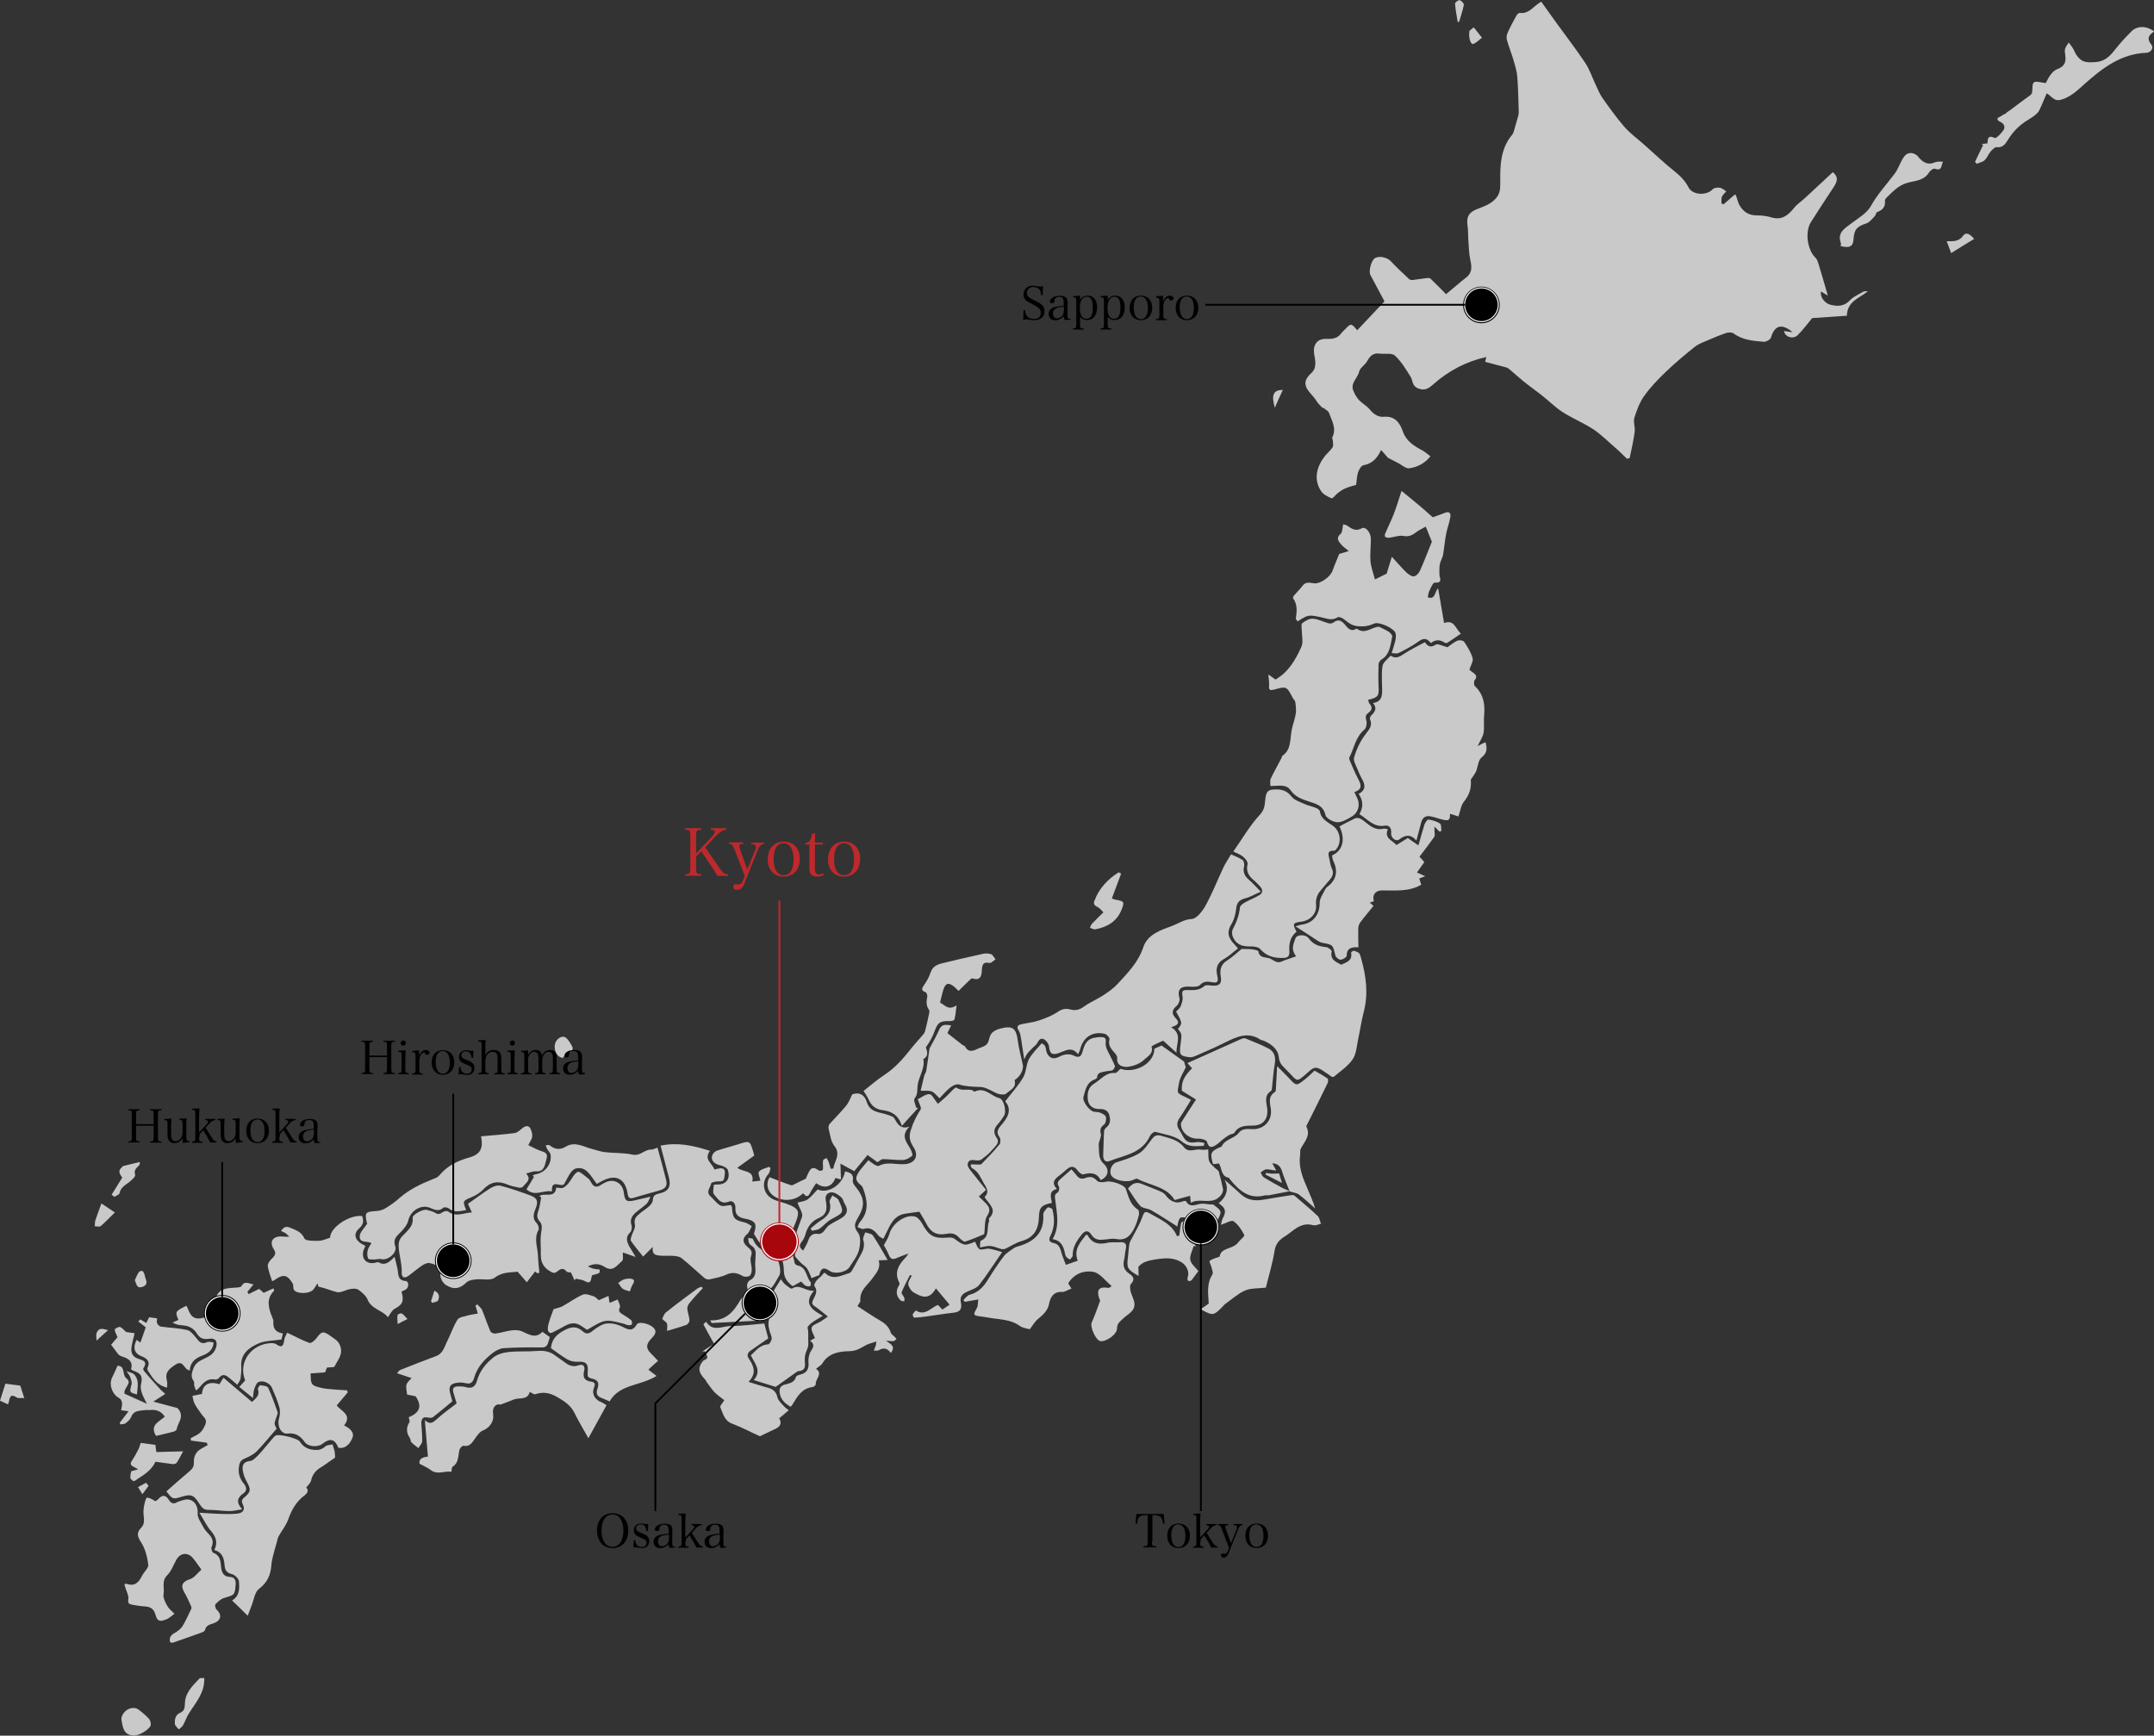 <?xml version="1.0" encoding="utf-8"?>
<!-- Generator: Adobe Illustrator 26.3.1, SVG Export Plug-In . SVG Version: 6.00 Build 0)  -->
<svg version="1.1" id="map" xmlns="http://www.w3.org/2000/svg" xmlns:xlink="http://www.w3.org/1999/xlink" x="0px" y="0px"
	 viewBox="0 0 1200 967" style="enable-background:new 0 0 1200 967;" xml:space="preserve">
<rect x="0" y="0" width="1200" height="967" fill="#333333" stroke="none"/>
<style type="text/css">
	.st0{fill:#C9C9C9;}
	.st1{fill:#FFFFFF;}
	.st2{fill:#736356;}
	.st3{fill:#A7060D;}
	.st4{fill:none;stroke:#BD292C;stroke-width:1.005;stroke-miterlimit:10;}
	.st5{fill:#BD292C;}
	.st6{fill:none;stroke:#000000;stroke-width:1.005;stroke-miterlimit:10;}
</style>
<g>
	<path class="st0" d="M182.5,761.9c0,0.1-0.1,0.3-0.2,0.4C182.4,762.2,182.5,762,182.5,761.9z"/>
	<path class="st0" d="M499,746.4c0.1-0.1,0.3-0.2,0.4-0.4c-0.2-0.3-0.4-0.6-0.7-0.8c0.2,0.3,0.4,0.6,0.7,0.8
		C499.3,746.1,499.1,746.2,499,746.4z"/>
	<path class="st0" d="M181.4,764.7C181.4,764.7,181.4,764.7,181.4,764.7c-2.7,0.2-5.4,0.4-8.1,0.6
		C176,765.1,178.7,764.9,181.4,764.7z"/>
	<path class="st0" d="M707.2,223.1c0-0.6,0.2-1.2,0.2-1.8c0.1-0.8,0.2-1.7,0.3-2.5c-0.1,0.8-0.2,1.7-0.3,2.5
		C707.3,221.9,707.2,222.5,707.2,223.1z"/>
	<path class="st0" d="M109.1,774.6c0.3-0.3,0.6-0.5,1-0.8C109.8,774.1,109.4,774.3,109.1,774.6L109.1,774.6z"/>
	<path class="st0" d="M79.2,832.5L79.2,832.5c-0.8-1.3-1.6-2.7-2.4-4C77.6,829.8,78.4,831.2,79.2,832.5z"/>
	<path class="st0" d="M811.7,13.3c0.4,0.3,0.8,0.6,1.2,1c0.3-0.4,0.7-0.8,1.1-1.2c-0.4,0.4-0.8,0.8-1.1,1.2
		C812.5,13.9,812.1,13.6,811.7,13.3z"/>
	<path class="st0" d="M811.3,12.9c-0.3-0.2-0.5-0.4-0.7-0.7C810.8,12.5,811,12.7,811.3,12.9z"/>
	<path class="st0" d="M735.1,678.9c0.1,0.4,0.3,0.8,0.4,1.2C735.4,679.7,735.3,679.3,735.1,678.9z"/>
	<path class="st0" d="M736.1,681.9c-0.2-0.6-0.4-1.2-0.6-1.8C735.7,680.7,735.8,681.3,736.1,681.9L736.1,681.9z"/>
	<path class="st0" d="M823.2,415.7c1.4-3.1,2.9-5.1,3.3-7.4c0.5-3.2,0-6.5,0.3-9.7c0.6-6.2-0.3-11.8-5.1-16.3
		c-0.6-0.6-0.7-2.7-0.2-3.3c1.7-2,0.8-3.1-0.8-4.2c-0.8-0.6-1.7-1.3-2.1-1.6c0.7-2.5,2.3-4.8,1.8-6.5c-0.9-3.2-2.8-6.3-4.7-9.1
		c-0.5-0.8-2.8-1.1-3.9-0.6c-2.2,1-4.1,2.7-5.4,3.6c-2.8-0.7-5.4-2.2-6.6-1.4c-2.8,1.8-4.3,1-6-1.4c-4,2.2-8.1,4.1-11.8,6.6
		c-2.4,1.6-4.4,2.8-7.3,0.9c-1.7,2-4.2,3.7-4.5,5.8c-0.7,4.3-0.2,8.8-0.2,13.2c0,3.4-0.2,6.6-5.1,7.4c2.4,2.8,1.2,4.8-0.9,6.8
		c-0.5,0.5-1,1.6-0.8,2.1c1.8,4.1-0.9,6.2-3,9.2c-2.6,3.6-4.6,7.9-5.8,12.1c-0.6,2,1.1,4.7,2,7c0.6,1.6,1.3,3.1,2.1,4.6
		c2,3.4,2.8,6.5-1.6,8.8c2.6,3.8,2.7,7.5,0.4,11.3c4.7,2.8,7.9,7.5,14.2,6.4c2.5-0.4,3.8,1.4,3.5,4.2c-0.2,2.6,2.7,4.9,4.5,3.5
		c3.3-2.6,6.3-3.1,9.6,0.6c1-3.7,1.8-6.8,2.6-9.9c0.7-2.8,2.4-4.1,5.2-3.6c1.6,0.3,3.2,0.8,4.8,1.3c5.4,1.6,6.2,1.2,6.1-2.7
		c1.6,0.5,3.3,1,4.7,1.5c1.1-3.2,1.4-6.3,3.1-8.3c2.9-3.6,4.2-7.3,3.8-11.9c-0.1-0.5,0.6-1.2,1-1.8c0.7-1.1,1.5-2.1,2-3.3
		c1-2.6,1.1-6.1,3-7.6c3.2-2.5,3.1-5,2.2-8.5C826.4,414,825.3,414.5,823.2,415.7z"/>
	<path class="st0" d="M752.7,530.8c0.9,4.5-2.6,5.3-5.5,6.7c-2.9-1.6-6.4-2.8-5.3-7.5c0.1-0.5-1.9-2.2-3-2.3c-4-0.4-7.3-1.4-9.8-4.9
		c-1.7-2.4-6.7-2.2-7.4,0c-1,2.9-2.8,6,0.4,10c-3,1.1-5.6,1.8-8.1,2.9c-3,1.4-4.8-1.3-7.2-1.9c-2.5-0.6-5.2-0.2-5.8-3.8
		c-0.1-0.6-2.3-0.9-3.5-1.1c-1.9-0.2-3.8-0.1-5.8-0.2c-2.5,2-5,4.5-7.9,6.3c-3.6,2.2-4.4,5.2-3.7,9.1c0.7,4-0.9,5.4-5,5
		c-1.4-0.1-3.3-0.5-4.1,0.2c-2.7,2.5-5.9,2.4-9.1,2.3c-3.3-0.2-3.6,0.6-3.1,3.7c0.3,1.7-0.4,3.7-1.1,5.5c-0.5,1.1-1.7,1.9-2.5,2.8
		c3.6,6.5,3.6,6.5,1,9.7c2.3,2.7,2.3,2.7,1.4,9.2c-0.7,5.1-0.1,5.9,4.9,6.5c1,0.1,2.1-0.1,3.1-0.5c5.7-2.5,11.4-4.9,16.9-7.7
		c6.5-3.2,12.8-6.2,19.8-1.5c0.4,0.3,0.9,0.2,1.4,0.4c4.3,1.8,8.2,4.6,8.7,9.2c0.3,2.9,1.5,4.5,3.3,6.2c1.1,1.1,2.2,2.2,3.3,3.4
		c3.7,4,3.7,4,7.8,0.6c2-1.6,4.1-4.2,6.1-4.2c2.4,0,4.8,2.3,7.2,3.7c0.5,0.3,0.9,0.8,1.4,1.1c0.5,0.2,1.3,0.5,1.6,0.2
		c3.6-3.1,7.8-5.8,10.4-9.6c2.1-3,2.3-7.3,3.1-11.1c1.1-5,1.8-10.2,3.1-15.2c2.7-10.2,1.4-20.1-1.4-30c-0.3-1-0.5-2.2-1.1-2.9
		c-0.7-0.7-1.9-1.1-3-1.4C753.7,529.7,752.6,530.6,752.7,530.8z"/>
	<path class="st0" d="M588.8,662.4c-3-3.1-1.6-5.2,0.9-7.1c1.6-1.3,3.2-2.5,4.7-3.9c2.3-2,4.2-1.7,6,0.8c0.7,1,2.3,2.3,3.1,2.1
		c4.1-1.1,7.6-1,9.7,3.2c4.6-2.1,5-6.2,1.4-9.4c-1.1-1-1.8-2.6-2.1-4.1c-0.4-2.6-0.3-5.3-0.4-6.9c0.6-2.4,1.5-4,1.2-5.3
		c-0.6-2.3-0.3-3.7,1.7-5.2c1-0.8,1.4-3,1.1-4.3c-0.2-1-1.9-1.8-3-2.3c-1.1-0.5-2.4-0.4-3.6-0.6c-2.6-0.4-6.6-5.8-5.9-8.3
		c1.1-3.8,1.7-8.1,6.3-9.7c0.5-0.2,1.3-0.7,1.3-1.1c0.1-2.9,2.5-2.8,4.3-3.3c1.4-0.4,3-0.2,4.2-0.7c0.7-0.3,1.6-1.9,1.4-2.5
		c-1.3-3.1-3-6.1-4.4-9.1c-0.5-1.2-0.9-2.7-0.7-4c0.3-2.4-0.6-2.9-2.8-2.9c-6.3,0.2-8.5,1.9-10.1,8c-0.8,3.2-2.3,3.7-5.2,2.2
		c-1.2-0.6-2.8-0.7-4.2-0.5c-1.5,0.2-3,0.9-4.4,1.6c-2.8,1.2-4.7,0.2-6-2.3c-0.6-1.2-0.5-2.8-1.1-4c-0.3-0.7-1.9-1.6-1.9-1.5
		c-2.5,2.9-5.3,5.6-7.1,8.8c-1.6,3.1-1.4,7.2-3.2,10.2c-2.7,4.6-6.4,8.6-10,13.3c4.1,4.8,1.3,9.3-2.5,13.6c-1.7,2-2.6,3.8-0.7,6.3
		c0.7,0.9,0.7,3.2,0.1,4c-3.1,3.8-6.6,7.4-10.1,11c-0.5,0.5-1.8,0.3-2.8,0.3c-1,0-2-0.1-3-0.1c-0.1,0.6-0.3,0.9-0.2,1
		c0.2,0.4,0.4,0.9,0.7,1.1c3.9,2,5,6,7.1,9.3c1.6,2.5,2.2,4.7-0.1,6.8c0.4,0.5,0.5,0.9,0.7,1.1c2.4,3.3,6.3,6.3,1.8,10.8
		c-0.3,0.3,0.2,1.2,0,1.7c-1.5,3.6,0.6,8.6-4.5,10.7c-0.6,0.2-0.4,2.3-0.6,3.8c5.8-1.2,5.8-1.2,11.3,0.7c0.8,0.3,2,0.4,2.7,0.1
		c3.1-1.4,5.9-3.4,9.1-4.3c7.2-2,9.6-6.7,9.8-13.7c0.1-5.3,1.9-6.6,7.2-7.6C585.5,666.9,584,663.7,588.8,662.4z"/>
	<path class="st0" d="M568.9,579.1c0.6,3.7,1.1,7.3,1.7,11.2c0.6-1.2,1-2.4,1.8-3.4c0.8-1.1,2-2.1,2.9-3.1c0.9-0.9,2.1-1.7,2.7-2.9
		c0.9-1.9,2.2-2.8,3.9-1.7c1.2,0.8,2.3,2.4,2.5,3.7c0.4,4.2,1.7,5.2,5.8,3.7c3.5-1.3,7-3.7,10.4,0.8c0.5-1.2,0.9-1.8,1.1-2.5
		c1.6-7,6.9-10.5,13.8-8.9c1.1,0.3,2.8,2.2,2.6,3c-1,3.6,1.2,5.6,3.1,7.9c0.6,0.7,1.3,1.7,1.2,2.5c-0.5,4.4,3.3,5.1,5.5,5
		c3.2-0.3,7-1.6,9.3-3.8c1.8-1.8,5.6-3.5,4.3-7.5c0-0.1,0.7-0.5,1.1-0.8c1.8-0.9,3.6-1.7,5.4-2.5c2.3,2.1,4.7,4.2,7.4,6.7
		c-0.1-5.3,3.4-10.4-3-14.2c3.6-1,5.2-2.3,2.7-4.9c-2.6-2.6-2.3-4.7,0.5-7.1c1-0.8,1.8-3,1.5-4.1c-1.4-4.6,0.4-6.8,5.3-6.5
		c2.1,0.1,5,0.3,6.1-0.9c2.1-2.2,4.1-2,6.5-1.6c2.7,0.5,4.1,0.3,3.2-3.3c-0.9-3.7-0.6-7.2,3.5-9.5c2.8-1.5,5.1-3.8,8-6
		c-1.1-1.2-1.8-2-2.5-2.8c-2.9-3.2-3.9-6.3-1.3-10.5c1.6-2.6,2.5-6,2.8-9.1c0.4-3.4,2-4.7,5-5.5c2.8-0.7,5.4-2.3,8.7-3.7
		c-2.8-2.8-4.6-4.9-6.7-6.7c-2.4-2.1-3.4-4.4-2.6-7.6c0.3-1-0.2-2.9-0.9-3.4c-2-1.3-4.4-2.2-6.4-3.1c-1.6,2.8-3.1,4.9-4.2,7.2
		c-3.3,7.1-6.2,14.4-9.9,21.2c-1.7,3.1-5,7.4-7.7,7.6c-4.3,0.2-7.4,2.5-10.9,3.8c-6.4,2.4-13.8,4.7-16.2,12
		c-2.8,8.4-8.7,14.3-14.3,20.4c-2.3,2.5-5.2,4.5-8.1,6.4c-3.4,2.2-7.3,3.8-10.6,6.2c-2.5,1.8-4.8,2.4-7.7,1.6
		c-2.6-0.7-4.7-0.2-7,1.4c-3.1,2.1-6.7,3.5-10.3,4.7c-3.1,1.1-6.5,1.4-9.7,2.1c-2.3,0.5-3.1,1.4-1.6,3.7
		C568.5,575.8,568.6,577.5,568.9,579.1z"/>
	<path class="st0" d="M719,440.3c2.5,3.6,6.1,4.9,10,6.2c3.9,1.3,8.2,2.1,9.4,7.6c0.4,1.8,4.2,3.9,6.6,4c2.6,0.1,5.4-1.6,7.8-3
		c4-2.2,5.2-6.8,3.1-10.9c-0.4-0.8-0.8-1.7-1.4-2.9c5.2-1.7,3.5-4.7,1.8-8c-1.6-3.1-2.9-6.3-4.3-9.5c-0.2-0.5-0.5-1.2-0.3-1.7
		c2.7-5.2,3.4-11.4,8.4-15.6c1.1-0.9,1.5-3.5,1.1-5c-0.6-2-0.5-3.2,1.1-4.3c2-1.5,2.5-3.1,0.7-5.1c-0.5-0.5-0.6-1.4-0.8-2.2
		c5.6-1.3,6.1-2.2,5.8-7.3c-0.2-4.2-0.1-8.4,0-12.5c0-0.9,0.8-2.1,1.6-2.6c4.8-3,5-8.1,6-12.8c0.2-0.7-1-2.1-1.9-2.7
		c-1.7-1.1-3.6-1.9-5.4-2.8c-4-0.1-7.7,4.7-12.5,1c-3.4,2.2-5.1-0.5-6.8-2.5c-1.9-2.1-3.6-2.8-6.1-0.9c-0.6,0.5-1.8,0.7-2.6,0.5
		c-3-0.8-5.9-2.4-8.9-2.6c-1.9-0.2-4.2,1.2-5.9,2.5c-0.7,0.5-0.3,2.4-0.3,3.7c0,3.2,1,6.8-0.2,9.5c-3.2,7.1-7.1,14-14.4,18.2
		c-0.8-0.6-1.9-1.3-4-2.8c0.2,2.8,0.6,4.6,0.4,6.4c-0.2,2.5,0.8,2.5,2.8,2c7-1.9,7-1.9,10.5,4.8c0.4,0.7,1.2,1.4,1.3,2.1
		c0.3,2.1,0.6,4.3,0.3,6.4c-0.5,3.2-1.7,6.2-2.3,9.3c-1,5.1-0.1,10.9-5.3,14.4c-0.2,0.2-0.2,0.7-0.3,1c-2,3.9-4.2,7.7-6.1,11.7
		c-0.5,1.1-0.1,2.7-0.2,4C712.2,438,716.4,436.6,719,440.3z"/>
	<path class="st0" d="M489.3,688.3c0.6,0.8,1.8,1.3,2.8,1.9c0.5-1,1-2,1.5-3c2.4-4.8,4.3-10,10.7-11c2.7-0.4,5.3-0.8,7.9-1.1
		c1.2,2.1,2.5,4,3.5,6c2.6,5.4,5.9,7.4,11.8,6.3c3-0.6,5,0.1,6.9,2.2c0.9,1,2.5,2.4,3.4,2.1c3.9-1.2,7.6-2.9,10.5-4.1
		c0.6-4.2,0.1-7.8,1.6-10.1c2.1-3.1,1.4-4.9-0.7-7.1c-1.3-1.3-2.6-2.5-3.9-3.8c0.3-0.3,0.6-0.5,0.9-0.8c0.8-0.7,1.6-1.4,3.1-2.9
		c-3-3.8-5.9-7.3-8.7-10.9c-0.8-1-1.7-2.4-1.5-3.4c0.2-1.9,1.7-2.6,3.8-2.2c1.2,0.2,2.8,0.3,3.7-0.3c2.3-1.7,4.6-3.5,6.4-5.7
		c1.5-1.8,4.2-3.8,2.3-6.4c-2.2-3.1-1.5-5.4,0.8-7.9c1.2-1.3,2.2-2.9,3.2-4.4c1.6-2.3,0-9.3-2.6-9.9c-4.6-1.1-8.1-6.4-13.7-3.6
		c-0.3,0.1-0.9-0.6-1.4-0.8c-2.8-0.9-6.1,0.7-8.8-1.5c-0.2-0.1-1.3,0.6-1.8,1.1c-1.2,1.2-2.3,2.4-3.5,3.6c-1.8,1.7-3.6,3.2-5,4.4
		c-1.9-2.3-3.3-5.4-4.7-5.4c-2.3,0-4.7,2-6.5,2.8c0.7,2.5,2.2,4.7,1.6,5.7c-2.3,3.6-4.1,7.1-5.4,11.3c-1.5,4.4-0.4,6.9,1.6,10
		c2.9,4.7,0.6,8.7-4.9,9.2c-4.9,0.4-9.9-1.6-14.7,1c-0.5,0.3-1.8-0.5-2.6-0.9c-1-0.6-1.9-1.4-3.1-2.3c-1.9,2.3-3.8,4.3-5.3,6.5
		c-2.3,3.5-1.9,5,1.3,7.6c0.7,0.5,1,1.6,1.3,2.4c2.3,6.3,2.9,12.4-2,17.9c-0.6,0.7-0.8,1.6-1.4,2.9c1.3,0.4,2.5,1.2,3.3,1
		C484.8,683.5,487.1,685.4,489.3,688.3z"/>
	<path class="st0" d="M735.6,343.8c3.1,0.6,6.3,2.3,9.6,0.1c0.7-0.4,2.6,0.3,3.5,1.1c2.4,1.8,4.2,3.6,8,3.9c3.4,0.3,6-0.2,8.9-1.5
		c2.6-1.2,11.3,2.7,11.9,5.5c0.3,1.3,0.1,2.9-0.2,4.2c-0.5,2.1-1.2,4.1-2,6.8c1.6,0,3,0.4,3.9-0.1c3.7-1.9,7.5-3.8,10.9-6.3
		c2.8-2.1,4.9-2.1,7,0.8c2.6-2,5-2,7.5-0.4c0.4,0.3,1.2,0.5,1.6,0.3c2.5-1.6,4.9-3.3,7.7-5.2c-3.1-2.6-3.6-8-9.4-5.9
		c-1.1-6.5-2.2-12.8-3.3-19.3c-2,1.5-1.3,6.5-5.8,5c0.3-1.2,0.3-2.4,0.8-3.4c0.9-1.8,2.1-4.9,3.1-4.8c4.8,0.3,2.6-2.7,2.6-4.6
		c0-1.8-0.1-3.7,0.2-5.5c0.3-1.8,1.4-3.4,1.8-5.2c0.7-4,1-8.1,1.8-12.1c0.6-3.1,1.8-6.1,2.3-9.2c0.3-2-0.5-3.3-3-2.3
		c-2.2,0.9-4.4,1.6-6.8,2.5c-2.7-2.4-5.6-5-8.5-7.4c-2.8-2.4-5.7-4.6-8.9-7.3c-1.7,5.1-2.9,9.3-4.5,13.3c-1.4,3.6-3.2,7.1-4.7,10.7
		c-0.2,0.5-0.1,1.4,0.1,1.6c0.6,0.4,1.5,0.6,2.2,0.5c2.7-0.3,5.6-1.5,8.1-1c3.1,0.6,5-0.6,7.1-2.2c1.6-1.2,3.5-2,5.2-3
		c1.3,3.3,2.3,5.8,3.4,8.4c-2.1,5.2-4.2,10.7-6.6,16.1c-0.6,1.4-2.1,3-3.4,3.2c-1.2,0.2-3-1.1-4.1-2.1c-2.6-2.5-5-5.3-8.2-8.8
		c-1,3.3-1.8,5.8-2.9,9.4c-1.2,0.6-3.6,1.8-6.5,3.2c-1-3.8-2.2-6.8-2.5-10c-0.3-4.1,0.2-8.3,0.2-12.5c0-3.7-2.9-7.1-5-6
		c-3.2,1.8-5.5,0.5-7.9-1.3c-0.7-0.5-1.6-0.6-2.5-0.9c-0.5,2.1-0.4,4.5-1.5,5.4c-2.6,2.2-1.2,3.9,0.1,5.5c1,1.4,2.6,2.4,4.5,4
		c-1.8,0.6-3.3,1-5.3,1.6c-1.1,2.8-2.6,6.1-3.8,9.5c-1.2,3.3-6.7,7.2-10,6.9c-2.3-0.2-4.7-1.2-6.6,1.3c-1.5,2-3.4,3.8-5,5.7
		c-0.3,0.3-0.4,1.1-0.3,1.3c2.5,3.5,2.1,7.4,1.5,11.3c-0.1,0.4,0.6,0.9,1,1.6C728.9,342.4,728.9,342.5,735.6,343.8z"/>
	<path class="st0" d="M695,481.5c-1,4.1,0.8,6.7,3.6,9c1.2,1,2.2,2.2,3.3,3.3c1.6,1.6,1.8,3.5,0,4.7c-2.4,1.6-5.3,2.6-7.8,4
		c-1.3,0.7-3.1,1.8-3.3,3c-0.5,4.4-1.9,8.3-4,12.2c-0.6,1.1-0.5,3,0,4.2c1.6,4,4.9,5.5,9.4,5.4c2-0.1,4.8,0.2,5.9,1.5
		c3.6,4.1,8.1,5.1,13.1,4.9c1.9-0.1,3.3-0.7,3.1-3.6c-0.3-4.1,0.4-8.2,4-11c-2.4-4.5-2.1-5,2.7-5.6c4.8-0.6,8.6-4.4,8.2-9.1
		c-0.3-3.3,0.4-5.7,2.4-8.1c1.3-1.4,2.4-3,3.7-4.4c2-2.3,4.4-4.4,2.7-8c-0.7-1.5-1-3.1-1.3-4.8c-0.3-2.2-2.1-5.4,2.6-5.1
		c0.2,0,0.4-0.2,0.6-0.3c3.7-3.5,3.1-10.4-1.2-13.5c-3-2.2-6.8-3.8-7.4-8.2c-0.1-0.7-1.2-1.5-2-1.8c-2.1-0.9-4.4-1.3-6.4-2.2
		c-2.6-1.2-5.7-2.1-7.3-4.1c-2.9-3.8-6.2-4.3-10.4-4c-2.7,0.2-3.6,1.4-4.1,3.9c-0.6,3.4,0,6.7-3.2,10.1c-5.6,6-9.8,13.4-14.8,20.5
		c1.9,1,3.9,1.6,5.4,2.9C693.8,478.3,695.3,480.3,695,481.5z"/>
	<path class="st0" d="M300,685.3c0.5-0.8-0.2-3-1-3.8c-2.5-2.6-1.8-5.2-0.7-7.9c1.7-4.1,1.2-6.1-2.9-7.6c-5.5-2-11.1-4-16.7-5.4
		c-1.7-0.4-4.2,0.5-5.8,1.6c-4.1,2.6-7.9,5.5-12.2,8.5c0.4,0.9,1.2,2.6,2.2,4.8c-4.7,0.2-8.9,2.8-13.2-0.5c-0.6-0.5-2.3-0.2-3,0.3
		c-1.4,1-2.5,1.5-4.1,0.5c-1.4-0.9-3.1-1.2-4.7-1.7c-2.1-0.7-8.3,2.6-8,4.5c0.4,3.6-1.6,5.8-3.7,8c-2.2,2.4-4.4,3.5-4.1,8.2
		c0.3,4.8,1.9,9.4,1.7,14.3c-0.1,2.7,1.6,3.3,3.8,1.7c2.5-1.9,4.9-3.9,7.5-5.7c1.2-0.8,2.9-1.6,4.2-1.4c2.4,0.4,4.6,1.6,6.9,2.5
		c-2,3.4-0.7,8,2.5,9.9c4.3,2.6,7.6,1.9,11.3-1.7c1.2-1.1,3.3-1.4,5.1-1.6c3.6-0.4,8.2,0.9,10.6-1c4.4-3.4,9.1-2.7,12.6-3.3
		c2.1,2.4,3.7,4.1,5.2,5.9c1.5-2,3-3.9,4.6-6c0,0,0.7,0.5,1.3,1c0.4-0.1,0.8-0.2,1.1-0.3c-0.3-3.2-0.7-6.5-0.8-9.7
		C299.5,694.8,297.3,690,300,685.3z"/>
	<path class="st0" d="M418.8,707.3c0-2.5-1.2-5.3-0.4-7.4c1.2-3.3-0.9-4.1-2.5-5.7c-2.5-2.4-2.1-4.6,0.4-6.7c1.2-1,1.7-2.9,2.5-4.4
		c-1.3-0.7-2.5-1.7-3.8-2c-5.9-1.3-6.8-2.3-7.2-8.3c0-0.5-0.4-1.1-0.6-1.4c-2.2,0.1-4.5,1-5.9,0.2c-2.1-1.1-3.6-3.4-5.5-5.1
		c-2.8-2.5,0.1-4.9,0.4-7.2c0.1-0.6,2.5-1.1,3.9-1.1c1.6-0.1,3,0.4,3.4-2c1-5.1,0-6.2-5.5-4.6c-1.1-3.5-6.1-5.5-2.5-10.4
		c-9.2-3-18-4.9-27.5-2.9c1.6,5.9,3.1,11.7,4.6,17.5c1.4,5.4-0.1,8-5.5,9.2c-1.8,0.4-3.3,1-3.4,3.5c0,1.2-1,2.6-2,3.5
		c-1.7,1.6-3.7,2.7-5.4,4.2c-1.9,1.5-3.3,3-2.6,6c0.4,2-1.2,4.3-1.9,6.5c-0.3,0.9-0.7,2.2-0.2,2.8c2,2.9,4.3,5.6,6.7,8.6
		c2-2,3.3-3.3,5.4-5.4c-0.7,4.6,2,4.7,4.4,4.9c2.3,0.2,4.5-0.1,6.8,0.1c1.6,0.1,3.5,0.3,4.7,1.2c4.4,3.5,8.5,7.4,12.8,11.1
		c0.7,0.6,1.9,1,2.8,0.8c3.2-0.7,6.6-1.3,9.6-2.7c3.3-1.5,6-0.9,8.9,0.8c1,0.6,3,0.6,3.9-0.1C418.4,710.4,418.8,708.6,418.8,707.3z"
		/>
	<path class="st0" d="M630,715.4c2.4-2.5,1.5-4.2-0.9-5.8c-2.7-1.8-3.7-4.2-2.9-7.4c0.5-2.1,0.5-4.3,1-6.4c0.7-3.1-0.7-3.9-3.4-3.7
		c-2.3,0.2-4.7-0.2-6.8,0.3c-4.7,1.1-8.5,0.5-11-4.1c-0.1-0.2-0.4-0.2-0.9-0.4c-3.2,4.2-7.1,8.1-4.7,14.5c-2.2,0.8-4.2,1.5-6.6,2.3
		c-1-2.6-2-5-2.7-7.5c-0.6-2.4-1.6-4.2-4.3-4.7c-2.3-0.5-2.7-1.8-1.6-4c2.4-4.7,2.4-9.7,1.1-14.7c-0.2-0.6-2.4-1.4-2.6-1.1
		c-1.1,1.1-2.6,2.7-2.5,4c0.6,9.8-4.7,14.9-13.4,17.5c-1,0.3-2.1,0.6-3,1.2c-1.9,1.4-4.1,2.6-5.5,4.4c-3.1,4.1-6,8.4-8.7,12.8
		c-2.5,4.2-5.5,7.5-10.5,8.8c-1.3,0.3-2.3,1.9-3.4,2.9c0.3,0.3,0.5,0.7,0.8,1c2.4-0.4,4.9-0.9,7.5-1.3c-0.3,2-0.1,3.5-0.7,4.6
		c-2.3,4.1-2.3,4.3,2.4,4.9c1.3,0.2,2.6,0.3,3.9,0.6c5.9,1.1,12.2,0.8,17.5,4.6c1.8,1.3,4.4,1.5,5.6,1.9c1.8-2.4,2.8-4.2,4.3-5.5
		c2.9-2.5,5.7-4.6,6.5-8.9c0.6-3.3,2.4-6.7,7.1-6.4c1.6,0.1,3.4-1.2,5.3-1.9c-0.8-1.2-1.3-2.1-1.8-2.9c3.3-5.5,9-7.3,13.9-6.4
		c3.8,0.6,6.9,5.2,10.3,7.9c-1.1,1-1.6,1.1-2.1,1c-4.8-0.8-6.4,1.1-4.9,5.7c0.2,0.6,0.7,1.2,0.5,1.7c-1.4,4-2.9,8-4.6,11.9
		c-1.1,2.4,2.3,10.1,4.9,10.4c3.3,0.4,9.2-3.8,9.2-7.1c0-2.8,1.7-3.8,3.3-5.4c2.5-2.5,6.7-4,6.4-8.4c-0.2-2.4-1.6-4.6-2.2-7
		C629.6,717.9,629.3,716.1,630,715.4z"/>
	<path class="st0" d="M185.3,804.7c-1.4,0.4-3.2,0.3-4.1,1.2c-1.9,1.7-3.7,2.1-6.2,1.9c-3.5-0.3-6.1-1.7-8-4.7
		c-1.2-1.8-11.6-4.3-13.4-3.3c-0.7,0.4-1.3,1.1-1.8,1.7c-2.6,3-5,6.1-7.7,9c-1.4,1.4-3.1,3.3-4.8,3.5c-3.5,0.3-4.4,2.2-4.1,4.9
		c0.3,2.2,1.1,4.5,2.2,6.5c2.4,4.3,2.5,5.7-1.1,8.7c-1.6,1.3-1.9,2.2-1,4.1c1.4,2.9,0.1,4.7-3,5.1c-2.7,0.3-5.5,0.2-8.2,0.2
		c-4-0.1-7.9-0.4-13-0.7c2.5,4,4,7.3,6.3,10c2.7,3.2,4.2,6.4,2,10.8c4.5,1.2,5.4,4.6,5.7,8.4c0.2,2.6,1,4.3,4.1,5
		c1.6,0.4,3.8,2.5,3.9,4c0.3,3.8,0.6,8-3.8,10.7c2.8,2.7,5.4,5.2,8.7,8.5c0.9-2.4,1.5-4,2.1-5.5c1.3-3.2,1.8-7.7,4.2-9.5
		c4.8-3.6,6.5-7.9,6.9-13.3c0.1-1.7,0.5-3.3,0.9-5c0.7-2.7,1.4-5.4,2.2-8c0.3-1,0.4-2,0.9-2.9c1.7-3.1,4.1-6,5.3-9.3
		c1.9-5.4,4.5-10.1,9.1-13.5c2-1.5,2.4-3,1-4.4c1.1-1.5,2.4-2.6,2.7-3.9c0.7-3.2,2.4-5.5,5.2-7.2c2.8-1.7,5.3-3.7,8.2-5.6
		c-0.1-1.4-0.1-2.5-0.3-3.7C185.9,807,185.6,805.9,185.3,804.7z"/>
	<path class="st0" d="M802.2,458.8c-1.9-1.2-4.2-1.9-6.5-2.2c-0.5-0.1-1.7,1.7-2.1,2.7c-1.2,3.8-2.2,7.6-3.4,11.7
		c-2.4-1.6-4-2.8-5.9-4.1c-2.2,1.4-4.2,2.6-6.3,3.9c-2.4-2.7-7-3.7-4.8-8.8c-1-0.1-1.8-0.5-2.4-0.3c-3.7,0.9-6.5-0.7-9.2-2.9
		c-1.2-1-2.4-2-3.8-2.7c-0.8-0.4-2-0.5-2.8-0.2c-3,1.4-5.9,3-8.8,4.5c3.5,7.1,1.9,13.6-4.1,16.2c0.2,1,0.2,2.2,0.7,3.1
		c2.7,5.6,1.8,10.4-3.2,14.3c-0.6,0.4-1.1,1-1.4,1.6c-1.1,2.4-3,4.9-3,7.3c0.1,6.6-3.7,11.6-10.3,12.3c-0.7,0.1-1.3,0.4-3.2,0.9
		c2.4,1.5,4,2.6,5.6,3.6c1.4,0.9,2.7,1.8,4.1,2.7c1.8,1.1,3.5,2.6,5.4,2.9c5.8,1.1,5.7,1,7.1,6.9c0.2,1.1,1.9,2.5,2.9,2.5
		c1.2,0,3.4-1.4,3.4-2.1c0-4.1,2.4-5.1,6.6-4.8c-0.1-3.7-0.2-7.1-0.1-10.4c0-1.2,0.4-2.6,1.2-3.6c2.3-3.1,4.8-6,7.3-9.1
		c-0.7-0.6-1.3-1.1-2.1-1.8c1-0.3,1.6-0.6,2.3-0.8c-1.1-3.5,0.9-6,4.4-6c7.4-0.1,15,0.9,22-3.2c-0.4-1.1-0.8-2.3-1.1-3.5
		c1.1-0.4,1.9-0.7,3.3-1.2c-1.9-0.9-3.1-1.4-4.6-2.1c1.5-2.1,2.8-3.9,4.1-5.8c-1-1.1-1.9-2.1-2.7-3c2.9-3.8,5.6-7.3,8.2-11
		c0.5-0.8,0.2-2.1,0.2-3.2c0-0.6-0.1-1.2-0.1-2.6c1.3,1.3,2.1,2.1,2.8,2.8c0.4-0.1,0.7-0.2,1.1-0.3
		C802.8,461.6,803.1,459.4,802.2,458.8z"/>
	<path class="st0" d="M131.3,882.7c0.2-2.4-0.8-4-3-4.1c-4.3-0.2-4.9-3-5.2-6.3c-0.3-3.1-0.8-5.9-4.3-7.2c-0.6-0.2-1.3-2.3-1-3
		c1.3-2.8,0.7-5.1-1.3-7.2c-1.2-1.2-2.4-2.5-3.1-3.9c-1.4-2.6-3.5-5.4-3.3-8c0.3-5-3.1-8.7-7.8-7.3c-1.3,0.4-2.6,0.7-3.7,1.3
		c-2.1,1.2-3.4,0.4-4.5-1.3c-1.8-2.9-3.7-3-5.9-0.5c-0.4,0.5-1.1,0.8-1.7,1.2c-1.6-1.2-4.4-2.4-4.8-1.9c-1.1,1.6-1.2,3.8-1.7,5.7
		c0,0.1,0.2,0.2,0.1,0.3c-0.9,3.5,1.6,7.5-1.4,10.6c-3,3.1-2,5.2,0.1,8.5c2.2,3.6,3.3,8,3.8,12.2c0.2,1.9-2.5,4.1-3.5,6.2
		c-1.8,3.7-4.1,6-8.6,4.4c-0.3-0.1-0.6,0.1-1.2,0.3c0.2,0.7,0.4,1.4,0.6,2c0.6,2.1,1.9,4.3,1.6,6.1c-0.5,2.6,0.6,3,2.4,3.3
		c2.3,0.4,4.5,0.8,6.8,0.9c3.1,0.2,5,1.3,5.9,4.6c1,3.7,2.4,4.1,6.1,2.6c1.5-0.6,2.7-1.8,4.5-3.1c-1.5-1.5-2.7-2.5-3.5-3.6
		c-0.8-1.2-1.5-2.5-2-3.8c-0.4-1.1-0.8-2.3-0.6-3.4c0.7-3.5-1.3-7.3,2-10.6c2.3-2.3,3.5-5.7,5.1-8.6c2.1-3.9,6.3-4.5,9.2-1.1
		c1.7,2,3.1,4.2,4.8,6.5c-2.2,1.9-4,4.6-6.3,5.3c-4.1,1.3-5.5,3.4-3.3,7.2c1.5,2.6,2.7,5.3,3.9,8c0.2,0.4,0.2,1.1,0,1.5
		c-1.6,3.2-3,6.6-4.9,9.6c-1,1.5-2.7,2.8-4.3,3.7c-2.2,1.2-3.2,2.7-2.5,5.2c0.6,0.1,1.1,0.3,1.5,0.2c5.3-1.8,10.6-3.7,15.9-5.6
		c0.8-0.3,1.9-0.8,2-1.4c0.6-2.8,2.8-3.1,5-3.9c4.1-1.5,4.5-4.8,1.4-7.6c-0.6-0.6-1-2.5-0.6-2.9c1.4-1.4,3-3,4.9-3.5
		C130.8,888.5,130.8,888.7,131.3,882.7z"/>
	<path class="st0" d="M351.1,686.6c0.8-0.8,1.1-2.8,0.7-4c-1.1-3.4,0.5-5.5,2.9-7.5c1.8-1.5,3.9-2.9,5.6-4.5
		c0.8-0.8,1.2-2.1,2.1-3.9c-3.8,0.9-6.3,1.5-8.9,2.1c-4.5,1-5.4,0.3-6-4.4c-0.6-5.3-5.6-8-10.3-5.6c-0.9,0.4-1.7,0.9-2.5,1.4
		c-2.3,1.6-4,1.1-5.3-1.3c-0.5-0.8-0.9-1.8-1.7-2.3c-1.9-1.4-4.8-4.2-5.9-3.7c-2.1,1.1-3.3,4.1-5,6.2c-0.9,1.1-2,2.2-3.2,2.7
		c-1,0.4-2.3-0.1-3.7-0.1c-0.7,6.3-6.6,2.5-9.4,4.7c0.3,0.2,0.7,0.5,1,0.7c-0.5,2.4-0.7,4.9-1.5,7.2c-0.8,2.2-1.2,4.1,0.5,6
		c2,2.1,1.2,4.5,0.9,7.1c-0.5,3.8,0,7.7-0.1,11.6c-0.1,4.1,1.4,7,5,9.2c1.6,0.9,2.5,1.5,4.1,0.2c1.6-1.3,3.4-2.4,5.2,0
		c0.4,0.5,1.7,0.4,2.5,0.6c0.7,1.5,1.3,2.9,2,4.4c0.2-0.3,0.4-0.7,0.6-1c1.7,0.4,3.7,0.5,5.2,1.4c2.1,1.2,3.1,0.8,3.5-1.5
		c0.1-0.8,0.4-1.6,0.4-1.8c1.7-0.5,2.9-0.7,4-1.3c0.4-0.2,0.2-1.3,0.3-1.9c-1.2-0.1-2.4-0.2-3.6-0.5c-0.9-0.2-1.7-0.7-3-1.2
		c3.9-2.1,6.8-1.4,9.6,0.4c4.5,2.8,6.8-1.3,9.4-3.4c0.9-0.7,0.4-3.2,0.5-4.8c1.8,0.6,4,1.4,7.1,2.5c-1.6-2.8-2.6-4.4-3.6-6
		C349.1,691.5,348.4,689.1,351.1,686.6z"/>
	<path class="st0" d="M101.2,833.9c5.4-1.6,6.7-1.1,10,4.1c1.2,1.8,2.2,3.2,4.7,3.2c3.9,0,7.9,0.6,11.8,0.7c2,0,4.1-0.5,7.2-1
		c-3.7-4.2-2.5-6.7,1-9.1c1.6-1.1,1.6-3.2,0.1-5c-2.6-3.1-3.6-6.4-2.7-10.6c0.5-2.3,1.6-3,3.5-3.8c2.3-1,4.7-2.2,6.4-4
		c3.8-3.9,7.2-8.2,10.9-12.4c-1.5-2.9-1.4-2.9,0-6.7c0.3-0.9,0.8-2,0.5-2.7c-1.6-4.5-3.2-9.1-5.2-13.4c-0.5-1-2.8-1.2-4.4-1.4
		c-0.4,0-1.6,1.7-1.3,2.3c1.2,3.6-1.4,5-3.3,7c-5.4-4.6-10.6-9-15.9-13.5c-0.9,1.4-1.6,2.5-2.2,3.6c-5.9-1.8-9.4,0.1-9.8,5.5
		c-0.4,0-0.9,0.1-1.4,0.2c-1.3,0.3-2.6,0.5-3.9,0.8c0.4,1.5,0.5,3.2,1.3,4.5c1.1,2.1,2.6,4,4,6c1.2,1.7,3.2,2.7,1.7,5.9
		c-1.1,2.6-2.4,4.2-4.6,5.4c-1.1,0.6-2.2,1.2-3.4,1.8c0.1,0.4,0.1,0.9,0.2,1.3c2.9,0.4,5.9,0.8,8.8,1.2c0.2,0.4,0.3,0.9,0.5,1.3
		c-1.2,0.7-2.5,1.4-3.7,2.1c-3,1.6-4.1,4.6-4,7.4c0.2,2.8-1.1,4-2.9,5.5c-4.2,3.5-8.3,7.2-12.4,10.8
		C96.2,835.4,96.2,835.4,101.2,833.9z"/>
	<path class="st0" d="M154,749c-0.7-0.5-1.8-0.7-2.8-0.7c-11,0.3-18.8,10.6-14.6,20.8c-1,1.1-2,2.2-3.3,3.6c2.4,2,4.5,3.7,7.6,6.2
		c0.3-2.2,0.3-3.6,0.7-4.8c0.5-1.4,1.1-3.3,2.2-4c2.4-1.4,6.6,0.4,7.7,3.1c1.5,3.5,3.1,7.1,4.1,10.8c0.6,2,0.4,4.5-0.2,6.5
		c-1.1,3.8,1.1,8.6,4.8,8.2c4.6-0.5,7.2,1.4,9.6,4.8c1.9,2.6,7.2,2.9,9.7,1c4.4-3.5,7-2.8,9,2.1c4.3,0.8,6.6-2.6,7.8-5.4
		c1.4-3.2-1.6-5.6-4.6-7c4.7-6.1-1.7-7.9-4.1-11.2c2-2.4,4.1-4.8,6.1-7.2c-0.1-0.4-0.2-0.8-0.3-1.2c-3.7-0.2-7.4-0.4-11-0.8
		c-2.2-0.2-4.3-0.7-6.4-1.4c-3.6-1.1-2.6-4.3-3-7.2c2.7-0.2,5.4-0.4,8.1-0.6c0.3-0.9,0.7-1.8,0.9-2.3c0.1-0.2,0.1-0.3,0.2-0.4
		c1.9-0.2,3.9,0,4.2-0.6c1.7-3.6,4.9-6.6,3.1-11.5c-1.1-3.1-3.5-4-5.6-5.6c-3.8-2.8-4.9-2.4-7.7,1.5c-0.9,1.2-2.9,2.8-3.8,2.5
		c-4.1-1.5-8-3.6-12.4-5.7c-0.6,1.3-1.4,2.5-1.6,3.8C158,749.3,157.4,751.4,154,749z"/>
	<path class="st0" d="M181.4,764.7c0.3-0.9,0.7-1.8,0.9-2.3C182.1,762.9,181.8,763.8,181.4,764.7
		C181.4,764.7,181.4,764.7,181.4,764.7z"/>
	<path class="st0" d="M204.6,681.7C204.6,681.7,204.6,681.7,204.6,681.7C204.7,681.8,204.6,681.8,204.6,681.7
		c-1.8,2.8-4.1,4.8-4.2,7c-0.2,4.2,4.3,2.5,6.5,3.9c-0.8,1.5-1.8,2.7-2.1,4.2c-0.3,1.4-0.3,3.1,0.3,4.4c0.3,0.6,2.3,0.5,3.5,0.5
		c1.3,0,2.7-0.5,3.8-0.2c3.6,1,9.1-3.6,7.8-7.1c-1.4-3.9,0.7-5.6,3-7.9c1.9-1.9,3.8-4.3,4.3-6.7c1.2-5.1,6.8-8.8,11.7-7
		c2.5,0.9,5,2.6,7.7,0.1c0.6-0.5,2.5-0.2,3.3,0.5c3.1,2.4,6.2,1.3,9.5,0.8c-2.1-5.2-1.9-5.1,3-7.2c2.4-1,4.8-2.5,6.5-4.3
		c3.9-4.2,8.2-5,13.4-2.8c2.1,0.9,4.3,1.3,6.6,1.8c0.7,0.1,1.8-0.1,2.2-0.6c1.5-2.1,5-3.8,1.7-7.3c2.1-0.5,3.7-1.3,5.3-1.2
		c4.2,0.4,4.9-2.4,5.7-5.4c0.1-0.6,0.2-1.2,0.4-1.8c0.6-2.1-0.1-3.2-2.4-3.9c-2.7-0.8-5.1-2.2-7.8-3.5c1-2,2-3.3,2.2-4.7
		c0.1-1.5-0.3-3.3-1.1-4.7c-1.1-1.8-2.8-1.3-4.3-0.1c-1.4,1.1-2.9,2.6-4.5,2.8c-6.1,0.8-12.3,1.2-18.6,1.8c1.3,6.7-0.3,10-6.6,11.8
		c-6.5,1.8-12.2,4.6-16.6,9.9c-0.8,1-2.1,1.6-3.3,2c-6.8,2.7-13.4,5.8-19,10.7c-2.3,2.1-4.9,3.9-7.6,5.6c-1.5,0.9-3.4,1.5-5.2,1.6
		c-6.1,0.4-6.6,0.8-5.4,6.3C204.4,681.2,204.5,681.6,204.6,681.7z"/>
	<path class="st0" d="M204.6,681.7C204.6,681.7,204.6,681.7,204.6,681.7C204.6,681.8,204.7,681.8,204.6,681.7z"/>
	<path class="st0" d="M739.6,600.9c-2.4-1.7-5-3.1-7.3-4.4c-2,1.9-3.6,3.5-5.4,4.9c-4.7,3.7-4.7,3.7-8.7-0.6c-1.9-2.1-4-4-6.7-6.8
		c-0.3,5-0.5,8.9-0.7,12.8c0,0.5-0.1,1.4-0.5,1.6c-4,2.4-2.8,6.2-2.3,9.5c0.8,6-3.3,10.9-9.3,11.2c-2.9,0.1-6.3-0.9-8.6,2.1
		c-2.5,3.2-7.6,3.4-9.5,7.5c-0.1,0.3-0.6,0.3-1,0.5c-5.2,2.3-5.6,3.4-3.8,9.4c1.1-0.1,2.2-0.2,3.3-0.4c1.7,2.9,1.1,7.2,5.5,8
		c0.3,0.1,0.5,0.8,0.8,1.1c5,6,10.4,11,19.2,8.7c0.8-0.2,1.7,0.1,2.5-0.1c3.8-0.7,7.5-1.5,11.3-2.2c0,0,0-0.1,0-0.1
		c-1.5-0.7-3-1.2-4.4-2c-3.4-1.8-6.8-3.7-10-5.7c-0.8-0.5-1.2-1.8-1.7-2.7c1-0.6,2-1.6,3.1-1.7c1.6-0.1,3.2,0.4,5.6,0.7
		c-1-1.9-1.6-2.9-2.2-4.1c2.8,0.2,4.4,1.4,5.3,4.1c1.2,3.9,2.8,7.6,4.3,11.4c0.1,0,0.1,0.1,0.2,0.1c0,0-0.1,0-0.1,0.1
		c1.7,0.6,3.7,0.7,5.1,1.7c3.2,2.4,6.1,5.2,9.1,7.8c-1.1-3.9-2.8-7.3-4.2-10.8c-2.6-6-5.2-12-4.2-18.8c0.2-1.3-0.2-2.8,0.4-3.8
		c2.1-3.9,5.6-7.2,3.1-12.2c-0.1-0.2,0.1-0.7,0.3-1c3.8-7.6,7.7-15.3,11.4-23C739.9,603.1,740.1,601.2,739.6,600.9z"/>
	<path class="st0" d="M718.6,664c1.7,0.5,3.7,0.7,5.1,1.7C722.3,664.7,720.3,664.5,718.6,664C718.6,663.9,718.6,664,718.6,664z"/>
	<path class="st0" d="M658.4,607.7c2.8,1.7,5.4,3.3,7.9,4.9c-2.9,4.4-5.4,8.3-7.8,12.1c-0.4,0.6-0.7,1.4-0.6,2c0.4,4.6,5,8,9.8,7.7
		c1.6-0.1,4.5,0.8,4.7,1.7c0.9,3.5,2.6,3.4,4.9,1.9c1.6-1,3-2.5,4.5-3.6c1-0.8,2-1.5,3.1-2.1c0.9-0.5,2.4-0.5,2.8-1.2
		c2.5-4.2,6.7-3.9,10.5-4c5.5-0.1,8.3-3.6,7.8-9.2c-0.3-3.4-2.1-7.4,2.1-10.1c0.3-0.2,0.4-0.8,0.5-1.3c0.5-4.6,0.8-9.3,1.6-13.9
		c0.6-3.5-0.2-6.5-3.1-8.2c-4.2-2.3-8.9-4-13.4-5.9c-0.6-0.2-1.4,0.1-2.1,0.3c-10,4.5-20,9-30.1,13.5c0.7,0.8,1.6,1.8,2.6,2.9
		C659.4,599.9,658.2,602.7,658.4,607.7z"/>
	<path class="st0" d="M647.1,582.5c-1.1,0.5-2.6,1.2-4,1.8c0,8-10.4,14-18.9,11.2c-1,0.8-2.1,2.4-3,2.3c-5.2-0.4-7.9,3.7-11.6,5.9
		c-3.5,2.1-3.9,5.5-3.6,8.7c0.3,3.5,2.8,5.6,6.7,5.5c2.4-0.1,4.6,0.7,5.3,3.4c0.7,2.6,0.7,5-1.7,6.9c-0.6,0.5-1.2,1.3-1.2,2
		c-0.3,4.5-0.3,9-0.5,13.5c-0.1,2.6,1.4,4,3.4,3.2c8.4-3.3,18.3-4.3,22.7-14.1c0.5-1,2.2-2.4,2.9-2.2c5,1.4,10.9,2.1,14.6,5.2
		c4.3,3.7,8.1,2.7,12.4,2.6c0.1-0.5,0.3-1.1,0.4-1.6c-1.3-0.2-2.7-0.7-4-0.5c-5,0.7-6.3,0.1-8.6-4.4c-0.4-0.7-0.8-1.5-1.3-2.2
		c-1.7-2.4-1.6-4.5,0.1-6.9c2.2-3.2,4.2-6.6,6.3-10c-1.2-0.6-2.1-1.2-3.1-1.6c-5.4-2.5-4.5-2.2-3.5-8.1c0.5-2.8,2.3-5.4,3.7-8.5
		c-0.3-0.8-0.7-2.4-0.9-3.1C655.2,588.3,651.2,585.4,647.1,582.5z"/>
	<path class="st0" d="M226,713.7c-4.5-0.3-4-3.6-4.5-6.5c-0.4-2.1-1-4.1-1.7-7c-3,3.2-5.4,5.1-8.9,3.1c-0.5-0.3-1.4,0.2-2.1,0.3
		c-4.7,0.9-7.6-2.3-6.3-6.9c0.3-0.9,0.7-1.7,1.1-2.6c-5.7-2.4-7.3-6.4-3.5-9.7c2.4-2.2,2.7-4.2,1.6-6.9c-7.2-0.8-17.9,6.5-17.8,12.1
		c-2.1,0.6-4.2,1.7-6.3,1.7c-2.8,0.1-7.4,0.1-8-1.3c-1.7-3.8-4.6-4.5-7.7-5.9c-2.5-1.1-3.9-0.5-5.3,1.7c0.9,0.5,1.7,0.8,2.4,1.2
		c0.6,0.4,1.1,1,2.2,2c-1.5,0-2.3,0.1-3.1,0c-5.5-0.8-8.7,2.3-5.4,7.3c1.6,2.4-0.1,3.8-1.7,5.4c-1,1-2,2.6-1.8,3.8
		c0.4,2.8,1.5,5.4,2.4,8.3c0.3-0.1,0.8-0.3,1.3-0.6c4.8-3.5,7.3-3.1,10.2,2c0.5,0.9,0.1,2.4,0.6,3.3c1.4,2.6,9.1,2.5,11-0.2
		c0.7-0.9,1.3-1.9,2.2-3.3c0.3,1,0.4,1.9,0.7,1.9c3.5,0.7,6.8,2.2,10.1,3c2.2,0.5,4.9-1.3,7.4-1.7c1.5-0.3,3.5-0.4,4.6,0.4
		c2,1.4,4.2,3.3,5.1,5.5c2.3,5.5,8.5,5.9,11.3,9.8c1.3-1.7,2.1-3.7,3.6-4.6c4.6-2.5,5.5-4.2,4-9.7c0.9-0.5,2-0.8,2.8-1.5
		C227.9,716.7,227.7,713.8,226,713.7z"/>
	<path class="st0" d="M719.9,665.8c-5.4,0.8-10.8,1.7-16.1,2.6c-4.6,0.8-8.9,0.3-12.6-3.1c-2.9-2.8-6-5.3-9-8
		c2.6,5.1,1.1,9.5-3.3,13.1c3.9,2.6,4.4,4.5,2.3,8.4c-0.6,1.1-0.7,2.4-1,3.6c2.8-0.9,5.9-2.8,7-2c2.6,1.8,4.5,4.8,6,7.7
		c0.3,0.6-2.3,2.7-3.5,4.2c-2.8,3.8-9.7,2.7-10.2,7.8c-2.4,0.9-4.2,1.3-5.6,2.4c-0.4,0.3,0.8,2.5,1.1,3.8c0.3,1.3,1,3,0.4,3.8
		c-3.3,5.2-2.3,10.7-2,16.2c-1.3,0.9-2.7,1.9-4.5,3.1c6.8,3.8,7.1,3.7,12.1-1.3c0.6-0.6,1.1-1.3,1.8-1.8c3.6-2.5,6.9-5.6,10.8-7.3
		c3.3-1.4,7.3-1.1,11.6-1.6c1.7-6.9,3.8-13.7,4.9-20.7c0.6-3.5,2.3-5.6,5-7.4c1-0.6,2-1.3,2.9-2c4-3.1,7.8-6.3,13.5-4.7
		c0.2,0,0.3,0.1,0.5,0.1c0.3,0,0.7,0,1.1-0.1c0.4-0.1,0.8-0.2,1.1-0.3c0.6-0.2,1.2-0.4,1.7-0.5c-0.2-0.6-0.4-1.2-0.6-1.8
		c-0.1-0.4-0.2-0.8-0.4-1.2c-0.2-0.6-0.5-1.1-0.9-1.4c-3.9-3.7-8.1-7.2-12.2-10.7C721.5,666.3,720.6,665.7,719.9,665.8z"/>
	<path class="st0" d="M733.2,682.6c-0.4,0.1-0.7,0.1-1.1,0.1C732.5,682.7,732.8,682.7,733.2,682.6z"/>
	<path class="st0" d="M734.3,682.3c-0.4,0.1-0.8,0.2-1.1,0.3C733.6,682.6,734,682.5,734.3,682.3z"/>
	<path class="st0" d="M736.1,681.9L736.1,681.9c-0.6,0.1-1.1,0.3-1.7,0.5C734.9,682.2,735.5,682,736.1,681.9z"/>
	<path class="st0" d="M482,686.6c-0.4,1.4-1.4,2.9-1.1,4.1c1,3.2,0.1,5.9-1.5,8.6c-1.6,2.8-3.1,5.7-4.7,8.5
		c-0.4,0.7-1.1,1.4-1.8,1.6c-4.4,1.2-8.9,4.1-13.3-0.2c-0.1-0.1-0.4,0.1-0.7,0.1c-1,1.6-2.5,2.5-3.7,3.8c-0.8,0.9-1.9,2.9-1.5,3.4
		c2.3,3,0.2,5.5-0.8,7.9c-0.8,1.8-0.4,2.4,1,3.4c2.6,1.8,4.9,3.8,7.3,5.7c-1.5,1.1-2.8,2-4.1,2.8c-1.7,1.1-4.5,1.8-4.9,3.3
		c-0.5,1.6,1.1,3.8,1.8,5.9c-0.7,0.4-1.5,0.8-2.7,1.5c2.7,2,1.9,3.5,0.5,5.7c-1.1,1.7-1.6,4.3-1.4,6.3c0.4,3.8-1,6.1-4.8,6.9
		c-0.8,0.2-1.9,0.6-2.1,1.1c-0.9,3.3-3.6,3.7-6.2,4.4c-2.6,0.7-3.3,2.2-2.9,4.8c0.6,3.8,3.1,5.8,6,7.6c0.4-0.4,0.8-0.7,1-1.1
		c2.7-4.5,5.2-9.2,11.3-9.9c0.7-0.1,1.8-1.1,1.8-1.6c-0.4-3,4.2-5.7,0.1-8.6c1.5-1.2,2.9-1.9,3.6-3.1c3.5-5.8,9.7-6.6,15.1-6.7
		c3.9-0.1,6.1-1.7,9-3.3c1.6-0.9,3.4-1.2,5.9-2.1c-0.2,1.8-0.2,2.2-0.4,2.5c-0.3,0.9-0.7,1.8-1,2.6c1-0.1,2.2,0.2,2.9-0.3
		c2.8-1.7,4.8-0.8,6.6,1.6c3-4-0.5-5.1-2.7-6.8c1.5,0,2.8,0.3,4.1,0.2c0.5,0,0.9-0.4,1.3-0.8c0.1-0.1,0.3-0.2,0.4-0.4
		c-0.2-0.3-0.4-0.6-0.7-0.8c-0.2-0.3-0.4-0.6-0.7-0.8c-0.6-0.6-1.5-1.1-1.7-1.8c-0.9-2.9-2.7-4.9-5.4-6.5c-4.5-2.6-8.9-5.6-13.2-8.4
		c0.7-1.3,1.7-2.3,1.6-3.1c-0.5-5.8,4.2-8.7,6.9-12.6c2.1-2.9,4.6-5.5,3.3-9.8c1.7-0.1,3-0.1,5-0.2c-2.9-4.9-5.3-9.4-8.2-13.6
		C485.7,687.3,483.5,687.1,482,686.6z"/>
	<path class="st0" d="M545.5,715.9c4.4-5.6,8.2-11.7,12.8-18.3c-2.9-0.8-5.1-1.6-7.4-1.9c-1.7-0.2-3.8,0.9-5.1,0.3
		c-1.3-0.6-1.8-2.8-2.6-4.2c-5.9,2.4-5.9,2.4-11.6-1.7c-0.8-0.6-2.2-0.7-3.3-0.6c-8.1,0.7-10.7-0.7-14.7-8c-0.9-1.6-2.6-3.6-4.2-3.8
		c-5.7-1-12.5,4.3-14,10c-0.5,2-1.8,3.7-3,6.1c0.6,1.2,1.9,3.1,2.7,5.2c1,2.7,2.4,2.9,4.7,1.8c1.8-0.8,3.6-1.4,6.3-2.4
		c-0.8,1.1-0.9,1.5-1.2,1.8c-4,4.1-7.1,8.5-3.8,14.6c0.2,0.5-0.3,1.5-0.7,2.1c-1.5,2.8-0.9,5.8,1.6,7.8c0.4,0.3,1.2,0.2,1.8,0.3
		c0-0.6,0.2-1.3,0-1.9c-0.4-1.1-1.8-2.4-1.5-3.1c1.3-3.3,3.1-6.5,4.7-9.7c0.3,0.2,0.6,0.3,0.9,0.5c-0.7,1.6-2.1,3.3-1.9,4.7
		c0.2,1.6,1.5,3.6,2.9,4.5c4.2,2.5,8.7,4.7,12.5-2.2c2.9,3.5,5.2,6.2,7.6,9.1c-1.8,1.2-2.8,2-4,2.7c-1-1.1-1.8-1.9-2.5-2.6
		c-4.1,1.7-7.2,6.4-12.3,3.1c-0.6,0.8-1.4,1.4-1.7,2.2c-0.2,0.5,0.5,1.8,0.8,1.8c1.9,0,3.9-0.3,5.8-0.5c5.3-0.7,10.5-1.6,15.8-2.2
		c3.9-0.4,5.2-1.9,4.4-5.8c-0.7-3.1,0.8-4.7,3.4-5.9C541.1,718.6,544,717.8,545.5,715.9z"/>
	<path class="st0" d="M433.1,778.4c-0.7-3-2.4-4.4-5.2-5.2c-3.4-0.9-6.8-2-10.9-3.3c4.6-4.7,3-8.8,0.2-12.9
		c-1.2-1.7-0.8-3.2,0.8-4.4c3.2-2.3,6.5-4.5,10-6.9c-0.5-2-1.3-4.8-2.2-8.3c-6.2,0.5-12.5,1.3-18.8,1.4c-4.6,0-9.9,3.5-13.6-2.4
		c-0.6,0.6-1.6,1.3-1.5,1.5c1.9,3.7,4,7.3,5.9,10.8c-2.2,1.4-4.4,2.8-6.6,4.3c0.5-0.1,1-0.1,1.4-0.2c0.5,1.2,1.6,2.6,1.4,3.7
		c-0.2,0.8-1.9,1.4-2.1,1.5c-4.3,4.8-1.6,7.9,1.2,10.9c0.2,0.2,0.2,0.5,0.3,0.7c1.5,2,2.9,4.2,4.6,6c1.6,1.7,3.7,3,5.5,4.5
		c-1,1.7-2.6,3.3-2.2,4c1.5,3.4,2.2,7.5,6.6,9.1c5.4,2,10.5,4.8,15.4,7c2.9-1.4,5.4-2.6,8-3.8c2.8-1.2,4.7-2.8,2.8-6.2
		c1.7-1.5,3.4-2.8,5.3-4.5c-1.2-1-2.2-1.6-2.9-2.5C435.1,781.7,433.5,780.2,433.1,778.4z"/>
	<path class="st0" d="M146.9,720.3c-1-0.9-1.9-1.7-2.5-2.2c-2.2,1.1-4,2-5.9,2.9c-0.2-0.4-0.5-0.8-0.7-1.2c1-1.3,2.1-2.6,3.4-4.2
		c-2.7-0.5-5-2.2-6.7,1c-0.2,0.4-1.2,0.6-1.9,0.7c-5.3,0.5-11-0.4-12.8,7.2c-0.4,1.8-2.8,4-3.9,6.3c-0.5,1.1-1,3-1.8,3.2
		c-5.4,1.5-7.6,0.2-9.5-5c-0.2-0.5-0.5-1-0.8-1.5c-6.3,3.2-6.3,3.2-4.4,7.9c-1.1,0.5-2.2,1-3.3,1.4c1.8,1.1,3.6,1.5,5.5,1.6
		c3.5,0.2,6.3,1.6,8.1,4.6c1.6,2.5,3.4,3.4,6.6,2.9c4-0.7,5.3,1.8,3.8,5.6c-1.3,3.3-4.2,4.4-7,5.8c-2.4,1.2-4.3,2.3-5.4,5.2
		c-1,2.7-1.5,4.7,0.3,7.1c0.4,0.6,0,1.6,0.2,2.4c0.2,0.7,0.5,1.3,0.7,2c0.1,0.2,0.2,0.4,0.3,0.7c0.3-0.3,0.6-0.5,1-0.8
		c0.3-0.3,0.6-0.5,0.9-0.9c2.3-2.7,4.6-5.3,8.8-4.4c0.7,0.1,1.8-0.4,2.2-1c1.6-2.1,3.3-1.7,5-0.4c1.7,1.3,3.2,2.7,5.1,4.3
		c0.7-1.3,1.6-2.3,1.8-3.3c0.3-2.2,0.5-4.5,0.4-6.8c-0.5-7.1,4.3-10.6,9.6-12.9c3.7-1.6,8.2-1.5,12.8-2.2c0.1-0.4,0.4-1.8,0.8-3.4
		c-3.8-0.5-5.6-2.6-5.3-6.4c0.1-0.9-0.3-1.8-0.7-2.7c-2-5.1-3.5-10.1,1.1-14.7c0.1-0.1-0.1-0.6-0.3-1.3
		C150.5,718.6,148.8,719.4,146.9,720.3z"/>
	<path class="st0" d="M109.1,774.6L109.1,774.6c-0.1-0.2-0.2-0.4-0.3-0.7C109,774.2,109,774.4,109.1,774.6z"/>
	<path class="st0" d="M430.1,665.6c4.7,4.1,12.7,3.9,17.3-0.8c2.8,3.5,3.5,0.4,4.7-1.6c0.8-1.4,1.7-2.7,2.6-4
		c4.6,3.4,8.9,2.1,10.7-2.9c0.8,0.2,1.7,0.5,3.1,0.8c-0.1-3-0.2-5.6-0.3-8.8c3.2,1.7,5.5,3,7.7,4.2c2.5-3,4.9-5.9,7.4-9
		c1.9,1.4,3.8,2.8,5.5,4c1.3-0.7,2.2-1.7,3.1-1.7c3.7,0,7.4,0.6,11.1,0.5c1.8-0.1,3.8-1.2,5.2-2.4c0.4-0.4-0.4-2.8-1.1-4
		c-2.3-3.8-5.4-7.4-0.4-12.2c-5.3,1.7-6.7-1.7-8.6-4.8c-0.5-0.8-2-1.2-3-1.6c-4.5-1.8-10.3-1.1-12.2-7.3c-1.3-4.2-4.3-5.7-8.1-4.3
		c-1.2,2.3-1.9,4.5-3.3,6.2c-2.9,3.6-6.2,6.8-9.3,10.3c-0.5,0.6-0.8,1.8-0.6,2.6c0.9,3.3,1.2,7.1,3.2,9.6c3.9,4.9-0.1,8.5-0.5,12.6
		c-0.5,0.1-1,0.1-1.5,0.2c-0.4-1.3-0.8-2.7-1.2-4c-0.3-0.7-0.7-1.3-1.1-2c-0.7,0.4-1.8,0.7-1.9,1.2c-0.3,1.2-0.1,2.5-0.1,3.7
		c0,0.6,0.1,1.5-0.3,1.8c-0.4,0.4-1.5,0.5-1.9,0.3c-1.8-1.2-3.7-2.6-5.3,0.1c-1,1.7-1.7,3.6-2.1,4.4c-2.2,1-3.7,1.8-5.2,2.5
		c-1,0.5-2.3,1.4-3.1,1.1c-4-1.3-7.9-2.9-11.8-4.4C426.7,658.8,427.3,663.1,430.1,665.6z"/>
	<path class="st0" d="M401.1,649.2c1.6,0.3,4,1.4,4.4,2.7c1.6,5.2-1.2,8.4-6.6,8c-0.2,0-0.5,0.1-1.3,0.3c0,1.7-0.7,4.3,0.2,5.3
		c2,2.1,3.6,5.8,8.1,4c2.4-1,3.9,1.1,3.8,3.5c-0.3,4.1,2.1,5.4,5.5,6c5.7,1.1,6.7,3,4.8,8.4c1.1,1.8,2.1,3.6,3.4,5.2
		c1,1.3,2.3,2.6,3.7,3.2c7.5,2.7,9.4,4.7,9.6,12.4c0.1,4.1,2.3,6.4,4.9,8.4c1.8-1,3.2-1.8,4.7-2.6c0.9,0.9,1.6,1.8,2.5,2.3
		c0.7,0.4,1.8,0.5,2.5,0.3c0.3-0.1,0.6-1.8,0.3-2.2c-2.6-3-2.1-8.4-7.4-9.4c-0.6-0.1-1.4-0.8-1.5-1.4c-0.9-4.4-2.4-8.8-2.3-13.2
		c0.1-3.5,2-7,3.3-10.5c1.7-4.6,1.2-6.4-3.4-8.4c-2.9-1.3-6.1-1.9-9.1-3.1c-6-2.6-7.4-9.6-3.1-14.3c0.7-0.8,0.8-2.3,1.2-3.4
		c-0.3-0.2-0.6-0.4-0.9-0.6c-1.9,0.8-4.3,1.2-5.6,2.7c-0.7,0.9,0.5,3.3,0.8,5c-1.6,0.2-3.1,0.3-4.5,0.5c1.4-6.6-5.4-5.1-8.3-7.7
		c3.4-2.5,6.4-4.6,9.4-6.8c-0.3-1.1-0.5-1.8-0.7-2.5c-1.7-5.8-2-5.8-7.9-3.9c-4,1.3-8,2.3-12,3.6c-1,0.3-2.2,1.3-2.6,2.3
		C395.6,646.1,397.8,648.6,401.1,649.2z"/>
	<path class="st0" d="M529.9,571.3c-4.7-0.8-5.6-0.2-7.3,3.7c-1.2,2.8-2.8,5.4-4.2,8.1c-0.2,0.4-0.5,0.8-0.6,1.3
		c-0.6,4.1-1.1,8.2-1.8,12.3c-0.2,1-1,1.9-1.2,3c-0.7,2.8-1.3,5.6-1.9,8c2.8,0.1,4.7-0.2,6.2,0.4c1.6,0.7,2.8,2.4,4.3,3.8
		c1.9-2,3.8-4.2,6-6c1.3-1,3.4-2.1,4.8-1.7c4,1.2,8.1,1.3,12.2,1.4c1.4,0.1,2.8,0.6,4.1,1.2c2,0.8,3.8,2.1,5.8,2.7
		c1.4,0.4,3.6,0.5,4.4-0.3c2-2,5.8-3.1,4.5-7.4c3.2-2,5.2-5.9,4.6-8.7c-1-4.5-2.2-8.9-2.8-13.4c-0.9-6.8-2.8-8.4-9.5-6.7
		c-1.7,0.4-3.6,1.2-4.8,2.4c-1,1-1.5,2.8-1.9,4.3c-0.8,3.4-3.9,3.5-6.3,4.7c-2.6,1.3-5.2,2-6.9-1.4c-0.2-0.4-1.1-0.5-1.5-0.9
		c-2.8-2.2-5.6-4.4-8.3-6.5C528.7,573.8,529.3,572.6,529.9,571.3z"/>
	<path class="st0" d="M491.6,618.5c4.7,0.6,8.9,2.4,10.8,8.8c3.4-3.8,6.2-6.9,9-9.9c-0.3-0.1-0.6-0.2-1-0.3
		c-0.4-1.7-1.6-4.2-0.9-5.1c1.9-2.3,1.4-4.6,1.7-7.2c0.5-4.9,4.2-9.3,3.2-14.7c3.2-1.9,2.1-4.3,1.4-6.6c2-2.8,3.7-5.7,4.8-8.8
		c1.8-5,3-5.9,8.4-5.8c0.9,0,2.6-0.3,2.7-0.8c0.6-2.3,0.8-4.7,1.2-8c-4.6,3.2-6.6-0.3-9.2-1.5c0.4-1.6,0.7-3.1,1.1-4.6
		c0.4-1.5,0.8-3.1,1.5-4.4c1.4-2.4,3.5-2,7.7,2.5c1.9-1.8,3.8-3.8,5.8-5.7c0.6-0.6,1.5-1.5,2-1.3c4.7,1.6,5.1-1.9,5.2-4.8
		c0.2-3,0.8-4.5,4.3-3.8c0.9,0.2,2.2-1.3,3.3-2c-0.8-1-1.5-2.5-2.5-2.9c-1.5-0.5-3.3-0.5-4.9-0.1c-7.6,1.7-15.2,3.4-22.8,5.3
		c-2.7,0.7-5,2-6,5.1c-0.8,2.4-2.1,4.8-3.6,6.9c-1.2,1.8-1.9,3,0.8,4c0.6,0.2,1.1,1.6,1,2.4c-0.5,2.6-0.8,5.1,1,7.5
		c0.3,0.4,0.1,1.4,0,2c-0.7,3.3-1.4,6.7-2.3,10c-0.2,0.6-0.6,1.3-1.1,1.8c-2.1,2.5-4.3,4.8-6.3,7.3c-4.4,5.6-9,11-15.1,15
		c-4.1,2.7-7.8,5.9-11.7,9c1.1,1.9,2.2,3.3,2.8,4.8C485.5,616.1,487.8,618,491.6,618.5z"/>
	<path class="st0" d="M608,687.9c2,3.1,4.5,3,7.5,2.7c2.1-0.2,4.4-0.7,6.4-0.3c5.6,1.1,8.2-2.3,10.2-6.4c1.1-2.2,1.8-4.7,2.4-7.1
		c0.2-0.9,0-2.6-0.6-2.9c-4.3-2.7-5.2-7.3-6.7-11.5c-0.9-2.5-8.6-4.8-11.1-4c-1.5,0.4-4.2,0.4-5-0.6c-2-2.3-4.1-2.4-6.4-1.5
		c-2.4,0.9-3.9,0.1-5.2-1.8c-0.6-0.8-1.4-1.6-2.6-3c-2,1.8-3.9,3.4-5.8,5.1c-1.4,1.2-2.6,2.4-1.2,4.5c0.5,0.7,0,2.9-0.7,3.3
		c-2,1.1-1.5,2.5-1.3,4.2c0.8,7.2,2.7,14.4-1.5,21.8c4.8,0.7,6.1,4.1,6.9,7.9c0.1,0.7,0.3,1.5,0.8,2c0.5,0.6,1.3,1,2,1.5
		c0.5-0.8,1.5-1.5,1.5-2.3c-0.1-4.5,2.1-8,4.8-11.4C604.3,685.5,606.3,685.2,608,687.9z"/>
	<path class="st0" d="M633.7,656.8c7.1,3.8,16.2,4.2,20.7,11.8c3-0.8,5.7-1.6,8.6-2.4c0.1,1.3,0.2,2.3,0.4,3.9
		c4.4-2.4,8.9,0,13.3-1.6c2.3-0.8,5.2-3.7,4.6-6.3c-0.7-3.2-1.4-6.3-2.3-9.4c-0.3-0.9-1.6-1.5-2.4-2.3c-1.1-1.2-2.6-2.3-3-3.7
		c-0.6-1.9-0.3-4-0.5-6.4c-1.4,0.1-2.7,0.4-4,0.1c-3.1-0.6-6.8,2-9.4-1.2c-3.4-4.4-8.4-5.2-13.2-6.6c-2.4-0.6-3.6,0.3-5,2.2
		c-2.1,2.8-4.2,6.1-7.1,7.8c-3.8,2.3-8.4,3.5-12.7,5c-2.7,1-4.1,5.4-2.3,7.6c2.1,2.6,9,3.7,12,2C632.1,657,633.2,656.5,633.7,656.8z
		"/>
	<path class="st0" d="M306.7,643.1c0.9,5.2-2.9,10.2-8.1,11.1c-0.7,0.1-1.3,0.5-1.9,0.8c0.3,0.2,0.5,0.4,0.8,0.7
		c-1.4,2.4-2.9,4.7-4.2,6.9c4.6,4.4,9.5,0.2,14.2,1.2c-0.6-7.7,5.7-1.4,7-4.5c1.8-3.1,3.6-7.7,6.4-8.3c5.9-1.4,8.4,4.6,11.6,8.6
		c1.1-0.6,1.9-1.1,2.7-1.5c7.8-4.2,13.2-1.6,14.5,7.2c0.3,2,1.1,2.7,3.1,2.1c4.7-1.4,9.4-2.7,14.1-4c4-1.1,5.1-2.6,4.1-6.4
		c-1.4-5.7-3-11.3-4.7-17.6c-1.3,0.4-2.5,1.1-3.6,1.1c-3.7-0.1-6,3.7-10.2,2.8c-5.1-1.1-10.4-0.8-15.6-1.4c-2.4-0.3-4.8-1.2-7.2-1.8
		c-4.8-1.2-9.4-4.4-14.6-1.2c-3.1,1.9-6.1,1.5-8.9-0.8c-0.4-0.4-1.4,0-2.2,0c0.3,0.7,0.5,1.5,0.9,2.2
		C305.4,641.2,306.5,642.1,306.7,643.1z"/>
	<path class="st0" d="M462.2,708.1c2.9,2,9.2,0.8,11.1-2.2c1.9-3,4.3-6,5.2-9.3c0.8-3.1,1.2-7.7-0.5-9.8c-2.5-3.2-1.9-5.1-0.3-7.9
		c4.5-7.4,4.1-11.5-1.6-18.4c-0.6-0.8-1.2-2-1-2.9c0.7-3.7-1.8-4.3-4.3-5c-1.3,7.6-9.6,12.7-15.3,10.1c-1.9,1.9-3.5,4.1-5.5,5.5
		c-1.8,1.2-4.2,1.4-5.7,1.8c1.1,3.3,3.2,6.1,2.5,8c-2.2,6.6-5.7,12.9-3.9,20.3c0.1,0.6-0.2,1.4,0.1,1.8c1.1,1.4,2.4,2.7,3.6,3.9
		c1,0.9,2.3,1.6,3,2.7c1.1,1.7,1.7,3.6,2.5,5.4c1.4-0.5,2.6-1,4.3-1.7C457.3,706.4,458.9,705.8,462.2,708.1z M456.1,687.5
		c-3.2-0.6-4.9,0.8-5.9,3.8c-0.6,1.9-1.8,3.6-2.8,5.5c-1.7-1.5-2.5-2.7-1-4.6c1-1.3,1.9-2.8,2.3-4.4c1.1-4.4,3.6-7.6,7.7-9.3
		c4.8-2.1,4.3-6.1,3.6-9.9c-0.5-3.1,1.5-4.3,3.4-4.3c1.7,0,3.7,1.4,5.2,2.7c1.1,0.9,1.3,2.7,2.2,4.1c1.7,2.7,1.3,5.3-1.5,7.2
		c-2.4,1.6-5.1,2.7-7.4,4.3c-1.4,1-2.3,2.8-3.5,4C457.8,687,456.8,687.6,456.1,687.5z"/>
	<path class="st0" d="M441.3,717.9c-0.6,0.4-2.6-1.3-3.8-2.2c-0.9-0.7-1.5-1.7-2.5-3c-2.7,5-6.8,8.7-5.2,14.7
		c0.5,1.8,0.3,4.2-0.6,5.8c-1.6,3-1.2,5.7-0.4,8.6c0.4,1.4,1.2,2.8,1.1,4.1c-0.1,1.1-1.2,3-1.9,3.1c-4.6,0.2-6.8,3.5-9.7,6.1
		c2.1,4.6,6.3,8.6,1.6,13.8c4.5,1.4,8.4,2.6,12.2,3.8c4-2.8,8-5.7,12.1-8.6c0.3-0.2,0.7-0.2,1-0.2c3-0.4,3.5-2.1,3.2-4.8
		c-0.2-2.1,0-4.4,0.8-6.2c0.8-1.8,1.3-3.2,1.1-5.4c-0.2-2.5,0.3-5-0.4-7.7c-0.2-0.7,1.5-2.2,2.6-3c1.6-1.2,3.3-2.1,5.9-3.7
		c-6-3.3-11.1-6.7-4.9-14C448.7,719.6,445.6,715.1,441.3,717.9z"/>
	<path class="st0" d="M658,681.5c-0.5,2.2-0.7,4.6-1,6.9c-0.4,0.1-0.9,0.2-1.3,0.3c-2.8-6.7-9-9.1-14.5-12.3
		c-3.3-1.9-3.7-1.5-4.9,1.9c-1.4,3.9-3.6,7.5-5.5,11.2c-0.6,1.1-1.3,2.2-1.6,3.4c-0.4,2.4-0.5,4.8-0.8,7.2
		c-0.8,6.3-0.5,7.1,5.9,10.8c0-1.9-0.1-3.5-0.1-5.1c2.3-2.8,5.7-3.5,9.3-4.1c5.3-0.8,10.4-1.4,15.2,1.9c2.3,1.6,3.9,4.9,3.1,7.5
		c-0.8,2.5,0.4,3.2,2,2.2c1.3-1.7,2.6-3.5,3.8-5.1c-1.6-2.1-4.1-4-4.5-6.3c-0.4-2.4,1.2-5.1,1.9-7.7c0.4,0.1,0.7,0.2,1.1,0.2
		c-0.3-0.9-0.7-1.9-1.2-3.5c3.5,2.2,5.9,1.4,8.2-1.8c-4.3-3-8.6-6-13-8.9C659.7,680,658.1,680.9,658,681.5z"/>
	<path class="st0" d="M112.6,755.3c3.2-1.2,6.1-3,6.4-7.4c-1.3-0.1-2.7-0.6-3.7-0.1c-3.2,1.5-4.5-0.5-6.1-2.5
		c-1.4-1.7-3.1-3.9-5-4.3c-4.8-1.1-9.7-1.2-14.6-1.9c-0.8-0.1-1.7-1.1-2.1-1.9c-0.3-0.7,0-1.8,0-2.7c-1.7-0.2-3.1-0.4-4.4-0.6
		c-0.6,1.2-1.1,2.1-1.6,3.2c-1.3-0.8-2.3-1.4-3.3-2c-0.4,0.4-0.8,0.8-1.2,1.1c1.7,1.3,3.3,2.6,4.2,3.3c-1.2,3.6-2.1,6-3,8.5
		c-0.5-0.4-1.3-0.9-2.1-1.5c-2.2,4.4-1.3,7.5,2.7,9.1c3,1.2,5.1,2.8,3.4,6.5c-0.2,0.5,0,1.4,0.4,1.9c2.5,3.8,4.8,7.8,10.5,9.1
		c0-1.4,0.2-2.7-0.1-3.9c-1.1-3.9,0.2-6,4.9-9c3.2-2,4.2,0.5,5.7,2.2c0.4,0.5,1.1,0.7,2.1,1.3C105.9,759,108.7,756.8,112.6,755.3z"
		/>
	<path class="st0" d="M88.8,778.7c1.1-0.7,2.2-1.4,3.3-2.1c-0.3-0.2-0.6-0.5-0.8-0.7c-0.8-0.7-1.7-1.4-2.4-2.3
		c-3-3.2-5.9-6.5-8.7-9.8c-0.3-0.4-0.5-1.3-0.3-1.6c2.6-3.6-0.4-4.4-2.7-5.1c-3.1-1-4.3-3.1-4-6c0.3-2.6,1.1-5.2,1.8-8.3
		c-1.4-0.2-3.3-0.5-4.8-0.7c-1.2-1.1-2.2-2.4-3.4-2.8c-0.8-0.2-2.9,1-2.9,1.5c0.1,1.4,1,2.7,1.6,4.2c-1.2,1.4-2.6,3.1-3.6,4.2
		c1.5,2,2.7,3.7,3.9,5.2c0.5,0.6,1.3,1.1,2,1.3c3.6,1.1,6.5,2.7,5.2,7.2c0.5,0.3,0.8,0.6,1.1,0.7c4.7,1.6,5.5,3.3,4.4,7.9
		c-0.3,1.5,0.1,3.3,0.6,4.8c0.6,1.8,1.6,3.4,2.7,5.8c-4.6-2.1-8.5-3.8-12.4-5.6c-0.9-3.1,4.6-5.8,1.1-8.5c-2.7-2-0.4-6.9-5-7.1
		c-1,2.1-1.9,4.4-3,6.5c-2,3.9,0,9.6,4,11.6c0.8,0.4,1.4,1.7,1.5,2.7c0.1,1.2-0.3,2.5-0.5,4c1.6,0.2,2.7,0.4,4.1,0.6
		c-1.8,2.3-3.3,4.3-4.9,6.4c0.1,0.3,0.3,0.6,0.4,0.9c0.9-0.2,2.1-0.1,2.8-0.6c1.2-0.9,2.6-2.1,3.1-3.4c1.5-4,4.9-3.5,8-4
		c0.8-0.1,1.7,0.1,2.5,0c3.5-0.4,6.3,0.6,8.3,3.7c-3.3,2.9-8.5,4.7-4.9,10.7c3.1-0.7,6.5-1.5,9.9-2.4c0.6-0.2,1.6-0.7,1.6-1.3
		c0.6-3.7,4.8-7.1,0.5-11.8c-3.7-1-8.2-2.2-13.5-3.6C87,779.9,87.9,779.3,88.8,778.7z"/>
	<path class="st0" d="M88.8,778.7c1.1-0.7,2.2-1.4,3.3-2.1c-0.3-0.2-0.6-0.5-0.8-0.7c0.3,0.2,0.6,0.5,0.8,0.7
		C91,777.3,89.9,778,88.8,778.7z"/>
	<path class="st0" d="M396.7,737.1c9.7-0.5,19.5-1,29.2-1.5c1.6-2.8,3.1-5.4,2-9.1c-0.9-3.2-0.5-6.5,2.1-9.3
		c1.7-1.9,2.8-4.4,4.2-6.7c1.3-2.2-0.4-9.8-2.7-10.8c-4.9-2-9.8-3.8-12-9.3c-0.2-0.5-1.8-0.5-2.7-0.7c0.2,1,0.1,2.3,0.6,3.1
		c0.6,1,1.9,1.5,2.6,2.4c0.6,0.8,1,1.9,1,2.9c0,2.8-0.5,5.6-0.2,8.4c0.3,3.1-0.2,5.4-3.2,6.9c-0.7,0.4-1.4,1.7-1.4,2.6
		c0,1.6,0.5,3.1,0.6,3.7c-1.9,2-3.5,3.2-4.4,4.7c-3.7,6.4-8,11.6-16.7,11.2C396,736.3,396.4,737.2,396.7,737.1z"/>
	<path class="st0" d="M675.9,671.1c-2.4,0.1-4.8-0.7-7-0.4c-3,0.4-6,2.4-8.2-1.5c-0.1-0.2-0.9-0.1-1.3,0c-4.4,1.8-7.5,0.1-10.2-3.5
		c-0.8-1.1-2.3-1.7-3.6-2.3c-3-1.3-6-2.3-9-3.6c-2.8-1.2-5.2-1.3-8.2,2.4c2.2,3.1,4.2,6.8,6.9,9.7c1.3,1.4,4.2,1.3,6.1,2.4
		c5,2.9,9.7,6,14.6,9.1c0,0-0.1-0.7,0.1-1.3c0.4-1.3,0.6-3.1,1.5-3.6c0.9-0.6,2.8-0.2,3.9,0.3c1.8,0.9,3.3,2.5,5,3.4
		c2.2,1.2,4.5,2,7.2,3.1c-0.2-2.6-0.4-4.3-0.5-6.5c2.1,1.2,3.2,1.8,4.3,2.4C681,674.9,681,674.9,675.9,671.1z"/>
	<path class="st0" d="M86.6,814.4c3.1,0.4,6.3,0.9,9.5,1.3c0.8,0.1,2-0.2,2.3-0.7c1.2-1.7,2.1-3.6,3.6-6.4
		c-5.5,0.1-10.3,0.3-14.9,0.4c-0.2-1.4-0.4-2.8-0.5-4c-3.1-0.4-5.8-0.8-8.2-1.1c-0.5,1.4-0.8,2.7-1.4,3.8c-1.1,2.1-2.2,4.2-3.5,6.1
		c-1.1,1.6-0.8,2.6,0.9,3.4c0.7,0.3,1.4,0.8,2.6,1.4c-1.5,0.4-2.6,0.7-3.9,1.1c-0.2,1.4-0.7,2.7-0.4,3.9c0.1,0.7,1.8,1.8,2.1,1.6
		C79.2,822.2,84.1,819.8,86.6,814.4z"/>
	<path class="st0" d="M73.3,771.2c-1.2,4.5-1.3,4.5,3,5.7c0.2-2.4,0.6-4.7,0.4-6.8c-0.1-1.5-0.9-3.2-1.9-4.3
		c-0.8-0.9-2.5-1.1-4.4-1.9c0.9,1.4,1.7,2.1,2,3C72.9,768.3,73.6,769.9,73.3,771.2z"/>
	<path class="st0" d="M81.4,826.1c-1.5,0.8-3,1.6-4.5,2.4c0.8,1.3,1.6,2.7,2.4,4c1.2-1.6,2.3-3.1,3.5-4.7
		C82.3,827.3,81.8,826.7,81.4,826.1z"/>
	<path class="st0" d="M79.2,832.5L79.2,832.5c1.2-1.6,2.3-3.1,3.5-4.7C81.6,829.4,80.4,830.9,79.2,832.5z"/>
	<path class="st0" d="M53.8,742.7c-0.4,1.1-0.1,2.4,0,4.2c2.8-2.5,4.4-4.1,6.4-5.8C57.2,740.2,54.9,739.6,53.8,742.7z"/>
	<path class="st0" d="M221.5,732.6c-0.3,1.5,0,3.2,0,5.1c2.1-1.1,3.4-1.8,5.5-2.8c-1.1-1.2-2-2.4-3.2-3.1
		C223.4,731.5,221.6,732.2,221.5,732.6z"/>
	<path class="st0" d="M1038.1,162.5c-2.6,1.5-5.5,2.7-7.5,4.8c-3.2,3.4-6.8,3.5-10.8,2.5c-3.3-0.8-6-4.5-5.3-7.4
		c1.3,0.8,2.6,1.6,3.8,2.3c-1.8-6.1-3.4-11.9-5.2-17.7c-0.4-1.2-0.8-2.6-1.7-3.4c-4.5-4.3-6-14.4-2.5-19.9
		c4.1-6.5,8.3-12.9,12.6-19.4c2.5-3.8,2.5-5.8-0.4-8.4c-5.1,4.7-10.2,9.5-15.4,14.3c-2,1.9-4.4,3.4-6.1,5.5
		c-3.4,4.2-6.9,7.2-12.8,5.4c-2.6-0.8-5.5-1.1-8.2-1.1c-4.5,0-7.5-2.1-9.6-5.8c-0.8-1.5-1.1-3.2-1.7-4.8c-0.2-0.6-0.6-1-0.7-1.1
		c-2.3,2-4.4,3.8-6.5,5.6c-0.4-0.2-0.7-0.5-1.1-0.7c0.1-1.2-0.1-2.6,0.3-3.6c0.5-1.1,1.6-2,2.4-3c-1.3-0.8-2.3-1.8-3.5-2
		c-1.3-0.2-3.3,0-4,0.8c-3.2,3.6-11.2,3.5-13.5-1c-1.9-3.6-4.4-6.2-7.5-8.7c-5.9-4.7-11.4-9.9-17-14.9c-3.8-3.4-8-6.4-11.4-10.3
		c-4.4-5.1-8.3-10.6-12.2-16.1c-1.5-2.2-2.5-4.8-3.7-7.3c-1.9-4-3.3-8.4-5.8-12.1c-5.1-7.7-10.8-15-16.2-22.5
		c-2.7-3.8-5.4-7.5-8.3-11.6C858.5,1,857.7,1.5,857,2c-3.2,2.2-5.6,5.8-10.3,5.2c-0.6-0.1-1.5,0.8-1.9,1.5c-1.8,3.2-3.5,6.4-5,9.8
		c-0.5,1.1-0.6,2.7-0.3,3.8c1.1,3.8,2.6,7.5,3.7,11.3c0.9,3.1,1.9,6.2,2.1,9.3c0.5,6.6,0.6,13.2,0.8,19.9c0,0.6-0.2,1.2-0.3,1.8
		c-0.7,2.3-1.3,4.7-2,7c-0.4,1.2-0.6,2.6-1.4,3.5c-6.6,7.9-6.7,17.4-6.6,26.8c0,3.4-0.1,6.2-2.7,8.9c-2.8,3-6.2,4.1-9.7,5.5
		c-5.2,1.9-6.6,4.5-5.8,9.8c0.4,2.4,0.2,4.9,0.4,7.3c0.3,3.8,0.3,7.6,1.1,11.3c0.8,3.8,1.3,7.1-2.3,9.9c-3.7,2.9-7.2,6-11.2,9.3
		c-3.2-3.3-5.9-6-8.6-8.6c-0.4-0.4-1.3-0.5-1.9-0.4c-2.7,0.3-5.4,0.8-8.1,1.1c-0.7,0.1-1.6-0.1-2.1-0.6c-3.4-3.2-6.9-6.5-10.1-9.9
		c-2-2.1-6.5-3.2-8.9-1.6c-2,1.3-3.5,7.1-2.5,9.2c2.7,5.1,5.4,10.1,7.9,14.8c-5.2,5.5-10.2,10.8-15.2,16.1c-3.3-4-3.5-4-6.9-0.4
		c-0.7,0.7-1.4,1.3-2,2.1c-2.1,3-5.2,3.2-8.3,3.1c-5.1-0.2-7.5,3.3-6.8,8.2c0.5,3.6,1.9,7.8-1.7,11c-7.4,6.7,0.2,10.6,3,15.4
		c0.8,1.4,2.2,2.5,3.3,3.8c0.1,0.1,0.5,0,0.7,0.1c1,0.9,2.6,1.6,3,2.7c1.5,4.3,4.3,8.6,1.9,13.5c-0.3,0.7,0.3,1.8,0.3,2.6
		c0,1,0.3,2.4-0.2,3.1c-1.1,1.7-2.7,3-4,4.5c-4.5,5.6-7,12.8-2.5,19.8c1.2,1.9,3.7,3.2,5.9,4.1c0.7,0.3,2.2-1.9,3.5-2.9
		c1.3-1,2.7-2,4.2-2.6c1.9-0.8,4-1.4,6-2c0.4-2.5,0.4-4.9,1.1-7c0.5-1.5,1.8-3.7,3-3.9c4.8-0.9,7.6-3.7,9.8-8.5
		c1.7,1.9,3,3.4,3.9,4.4c2.1,1.1,3.7,1.9,5.3,2.7c2.2,1.1,4.6,3.4,6.6,3.1c4.3-0.7,8.4-2.5,11.7-6.7c-1.7-1.2-3-2.5-4.6-3.3
		c-4.6-2.5-8.9-5.1-10.8-10.6c-1.6-4.6-4.3-8.6-10.4-8.1c-3.5,0.3-6-1.6-8.2-4.3c-1.6-1.9-4-3.1-5.7-4.9c-1.4-1.5-2.4-3.3-3.2-5.2
		c-1.9-4.4,2.4-7.1,3.2-10.8c0.5-2.1,3.2-3.6,4.4-5.7c1.6-2.9,3.3-4.8,7-4.3c2.9,0.4,6.8-0.5,8.5,1.1c3.5,3.2,6.1,7.6,8.7,11.7
		c1.4,2.2,0.7,5.2,4.3,6.6c3.7,1.5,5.9-0.1,8.2-2.1c8.6-7.7,18.5-12.9,29.7-15.4c-0.2,0.7-0.4,1.7-0.6,2.7c3.9,1,7.7,2,11.4,3
		c0.8,0.2,1.5,0.6,2.1,1.1c2.6,2.2,5.1,4.5,7.8,6.7c3.3,2.7,6.8,5.1,10.2,7.8c3.9,3.1,7.4,6.6,11.5,9.3c5.6,3.6,11.8,6.1,17.3,9.7
		c4.6,3.1,8.5,7.1,12.7,10.7c2.1,1.8,4,3.8,6,5.7c0.5-0.1,1-0.3,1.5-0.4c1-4.9,2.2-9.8,2.8-14.8c0.3-2.5-0.9-5.3-0.2-7.6
		c1.3-4.2,2.9-8.5,5.4-12.1c3.5-4.9,7.8-9.4,12.2-13.6c5.1-4.9,10.6-9.5,16.1-13.9c2.2-1.7,5-2.7,7.6-3.8c3.3-1.4,6.6-2.8,9.9-3.9
		c1.2-0.4,3.1-0.4,4,0.2c5.1,3.8,11,4.2,16.9,4.7c1.3,0.1,3.6-1.2,4-2.3c2-6.8,5.9-8.2,12.1-3c-2.2-0.3-3.4-0.5-4.8-0.7
		c0.4,3.3,4.9,4.8,7.5,2.4c3-2.9,5.4-6.3,8.2-9.6c6.2-0.4,12.8-0.9,19.3-1.3c0.2-8.1,7-9.8,11.7-13.6
		C1039.6,162.3,1038.7,162.1,1038.1,162.5z"/>
	<path class="st0" d="M330.9,773.2c0.7-1.7,0.8-3.1-1.5-3.4c-3.6-0.5-4.9-2.2-4-5.9c0.6-2.3-0.1-4.3-3.2-3.2
		c-3.3,1.2-5.7-0.2-8.1-2.1c-1.4-1.1-3-2-4.4-3.1c-3.2-2.6-6.7-3.2-10.8-2.8c-5.3,0.4-10.6,0-15.8,0.6c-2.9,0.3-6.2,1.3-8.4,3.1
		c-4,3.3-7.4,7.3-8.9,12.7c-0.7,2.8-2.5,4.9-6.1,3.8c-1.2-0.4-2.6-0.5-3.9-0.5c-3.4,0-4,1.1-3,4.2c0.6,1.9,1.2,3.9,1.6,5.3
		c-3.9,3-7.7,5.7-11.1,8.8c-2,1.8-3.7,3.3-6.6,0.5c0.6,7.2,1.1,13.8,1.7,20.3c-3.9,0.5-4.9,1.6-4.7,4c2.4,1.3,4.4,2.1,6.1,3.4
		c3.8,3.1,7.8,0.4,11.7,1.1c0.2-1.1,0.1-2.4,0.6-2.8c3.7-2.3,3-6.2,3.9-9.5c0.2-0.9,1.6-2.3,2.2-2.2c3.6,0.7,4.8-1.8,6.4-4
		c1.3-1.7,2.6-3.8,4.4-4.5c3.9-1.6,6.4-5.1,5.7-9.3c-0.6-3.8,1.9-5.9,4-5.1c3.3-1.2,5.5-2,7.6-2.9c3.1-1.2,7.6,0.6,8.8-4.2
		c1.2,0.5,2.4,1.5,3.1,1.3c4.5-1.6,8.5-0.7,12.5,1.7c3.9,2.3,7.4,4.6,9.4,8.8c2.2,4.5,4.8,8.8,7.7,14c3.5-6.4,6.7-12.2,10.1-18.4
		c-1.2-0.7-2.4-1.6-3.8-2.1C331.2,779.4,329.6,776.3,330.9,773.2z"/>
	<path class="st0" d="M238.5,789.8c0.9,0.2,2.2,0.2,2.8-0.3c3.6-2.8,7-5.7,10.7-8.8c-0.3-0.9-0.6-2.3-1-3.7
		c-1.4-4.4-0.3-6.3,4.4-6.7c1.3-0.1,2.7,0,3.9,0.3c2.8,0.7,4.1-0.3,4.9-3.1c1.7-5.9,5.7-10.2,10.4-13.8c1.7-1.3,4.1-2.5,6.2-2.6
		c6.9-0.4,13.9-0.5,20.8-0.4c2.2,0.1,3.1-0.7,3.7-2.4c0.4-1.1,0.7-2.3,1-3.4c-1.4-1-2.7-1.8-4.1-2.9c-3.8,4-7.5,1.5-11.3-0.2
		c-1.7-0.8-3.9-0.8-5.9-0.6c-3,0.4-6,1.4-9.1,1.8c-0.9,0.1-2.4-0.6-2.7-1.3c-1.7-3.9-3-7.9-4.6-11.8c-0.5-1.2-1.8-2.1-2.7-3.2
		c-0.3,0.3-0.6,0.5-1,0.8c0.4,1.3,0.8,2.6,1.3,4.3c-2,0.4-3.8,0.6-5.6,1.1c-2,0.6-4.8,0.9-5.7,2.3c-2.3,3.6-3.6,7.7-5.5,11.5
		c-1.7,3.2-2.3,7.2-6.4,8.8c-6.7,2.5-13.3,5.1-19.9,7.7c-0.8,0.3-1.3,1.2-1.9,1.9c2.8,0.9,5.4,1.8,8.1,2.7c-3.4,3.4-3.4,3.4-2.5,9.2
		c1.9,0.3,3.7,0.7,4.7,0.9c4.2,6,1.7,9.4-3.8,11.7c0.2,1.2,0.7,2.2,0.4,2.7c-1.9,3.1-1.8,6,0.3,9c0.4,0.6,0.3,1.8,0.8,2.3
		c1.2,1.2,2.6,2.1,3.9,3.2c0.7-1.3,2.1-2.5,2.1-3.8c0.1-3.3-0.3-6.7-0.5-10C234.8,790,236,789.2,238.5,789.8z"/>
	<path class="st0" d="M366.6,758.2c-1.5-1.6-2.9-3-4.2-4.4c-2.6-2.6-2.4-4.9,0.1-7.6c2-2.2,4.7-4.6,0.2-7.5c-1.8-1.2-6.9-2.7-8-0.7
		c-2.1,3.6-4.3,3.1-7.3,1.5c-1.8-0.9-3.8-1.7-5.7-2c-1.9-0.3-4.1-0.3-5.8,0.4c-2.3,0.9-4.3,2.5-6.3,4c-1.9,1.4-3.3,1.3-5-0.2
		c-2.9-2.6-5.7-2.8-9.5-0.9c-4.4,2.2-7.6,4.8-8.2,10.3c2.9,2,5.8,4.3,9,6.2c1.6,0.9,3.7,1.5,5.5,1.4c5.1-0.3,6.5,0.9,6,6
		c-0.2,1.9,0,2.8,2.1,3.3c3.7,0.8,4.5,2.4,3.3,5.9c-0.9,2.5-0.1,4.1,2.4,5c1.3,0.5,2.6,1.1,4.4,1.9c5.5-9.7,17.2-8.6,26.2-14.2
		c-1.8-1.3-3.1-2.3-4.6-3.5C362.6,761.7,364.2,760.3,366.6,758.2z"/>
	<path class="st0" d="M309.7,741.4c4.4-1.9,8.4-6.3,13.9-2.8c1.2,0.8,2.4,1.6,3.5,2.3c10-6,10-6,20.4-3.4c0.8,0.2,1.6,0.7,2.4,0.8
		c0.7,0.1,2-0.1,2.1-0.4c0.2-0.8,0.1-2-0.4-2.4c-1.4-1.2-3.1-2.1-4.7-3.2c-1.4-0.9-2.7-1.6-1.6-3.9c0.5-1-0.7-2.9-1.2-4.4
		c-1.9,0.8-3.1,1.3-4.5,1.9c-0.2-1.4-0.4-2.4-0.6-3.9c-2.1,0.9-3.8,1.7-5.4,2.4c-1-0.8-1.8-1.8-2.9-2.2c-2-0.6-4.4-1.6-6-0.9
		c-4,1.7-7.6,4.4-11.4,6.5c-1.4,0.7-3,1-4.9,1.6c-0.8,2.2-2,5.1-2.8,8.1c-0.4,1.4-0.7,3.3-0.1,4.3
		C306.6,743.6,308.1,742.1,309.7,741.4z"/>
	<path class="st0" d="M1112.7,66.6c0.5,0.4,0.9,1,1.5,1.2c2.2,0.9,3.1,2.9,2,4.6c-1.2,1.9-4.1,4.8-4.9,4.5c-4-2-3.9,0.7-4.1,3
		c-1.2,0.1-2.2,0.2-3.2,0.3c0.3,0.2,0.5,0.4,0.8,0.6c-1.5,3.1-3,6.2-4.5,9.3c0.3,0.4,0.6,0.8,0.9,1.2c1.5-0.7,3.3-1,4.4-2
		c1.4-1.3,2.1-3.4,3.4-4.9c0.9-1,2.3-2.5,3.3-2.4c3.3,0.4,4.9-1.7,6.2-3.9c2.8-4.6,6.4-8.3,11-11.1c1.9-1.2,3.9-2.4,5.5-4
		c1.1-1.1,1.7-2.9,2.4-4.4c1-2.2,1.9-4.5,2.8-6.6c2.9,1.6,4.1,4.8,8.2,3.5c5.4-1.6,9.1-5.3,12.9-8.7c10-8.9,20.4-16.9,34.6-17.4
		c2.3-0.1,4.1-2.7,2.7-4.4c-2.8-3.4-1.6-5.5,1.5-7.5c-4.4-3.3-9.6-3.2-12.8,0.1c-2.8,2.8-5.5,5.7-8,8.8c-3.2,4-5.9,7.8-12,8.2
		c-5.2,0.3-7.7,0.2-10.6-4.1c-0.8-1.2-1.2-2.6-2-3.8c-0.6-1-1.4-1.9-2.2-3c-2.4,3.5-2.4,3.5-1.9,7.4c0.5,4.2-0.9,6.1-4.9,7.6
		c-1.4,0.6-2.6,2-3.6,3.3c-1.1,1.6-1.9,3.4-2.4,4.3c-2.8-0.3-5.4-1.3-6.6-0.4c-1.1,0.8-0.7,3.6-1,5.6c-0.3,1.2-1.4,1.9-2.5,2.6
		c-3,2.2-6,4.4-9,6.7c-0.4,0.3-1.6,1.2-3,2.1c-0.1,0.3-0.1,0.5-0.2,0.8c-0.3,0-0.6-0.1-0.9-0.1c-1.5,1-3,1.9-3.5,2
		C1113,65.8,1112.9,66.1,1112.7,66.6z"/>
	<path class="st0" d="M1117.5,63.9c0.1-0.3,0.1-0.6,0.2-0.8c-0.4,0.2-0.7,0.5-1.1,0.7C1116.9,63.8,1117.2,63.9,1117.5,63.9z"/>
	<path class="st0" d="M1069,87.8c-0.3-0.4-0.6-0.8-0.9-1.1c-2.6-2.1-5.6-2-7.5,0.8c-2,2.9-3,6.5-5.1,9.3c-4.5,6-9.6,11.4-13.3,18.1
		c-2.2,3.9-6.8,6.5-10.6,9.4c-3.8,2.9-8.3,5.2-6,11.3c0.1,0.4-0.1,0.9-0.2,1.5c5,1.3,7,0.2,7.2-3.8c0.4-5.6,1.9-7.1,7.1-8.8
		c1.8-0.6,3.3-2.6,4.7-4c0.6-0.6,0.7-2,1.3-2.3c3-1.1,4.8-2.9,4.4-6.4c-0.1-0.6,0.7-1.5,1.3-2.1c2-1.9,3.9-3.9,6.2-5.5
		c1.9-1.3,4.1-2.2,6.4-2.7c4.2-0.9,8.3-1.4,10.8-5.6c0.6-1,2.4-2.2,3.1-1.9c4.3,1.6,3.4-2.2,4.6-3.9c-1.7-0.1-3.3-0.2-4.7,0.4
		C1074.1,92.1,1071.4,90.5,1069,87.8z"/>
	<path class="st0" d="M611.4,505.3c1.3,0.6,2.3,2,3.3,3c-2.4,2.4-4.4,4.3-6.3,6.3c-0.6,0.6-0.8,1.5-1.2,2.3c1,0.3,2,1,2.9,0.9
		c6.6-1.3,12-4.2,14.7-10.9c1.7-4.2,1.6-4.8-3-5.6c-0.8-0.1-1.6-0.5-2.4-0.7c1.8-4.8,3.5-9.4,5.2-13.9c-0.5-0.2-0.9-0.5-1.4-0.7
		c-6.1,3.9-10.9,8.9-13.5,15.9C609.1,503.4,609.5,504.4,611.4,505.3z"/>
	<path class="st0" d="M391.5,717.7c-0.2-0.3-0.4-0.6-0.6-0.8c-0.8,0.3-1.7,0.5-2.4,1c-5.9,4.4-11.8,8.7-17.5,13.3
		c-1.2,1-1.6,2.8-2.1,3.6c1.4,1.4,2.5,1.9,2.7,2.7c0.3,1.1,0,2.4,0,4c3.9-1.2,7.4-2.1,10.7-3.3c0.9-0.3,1.9-1.8,1.8-2.6
		c-0.1-2.1-1-4.2-1.2-6.3c-0.1-1.1,0.5-2.5,1.3-3.4C386.5,723,389,720.4,391.5,717.7z"/>
	<path class="st0" d="M111.1,935.2c-3.8,4-8,7.9-8.1,14c0,2.3-0.4,4.1-2.5,5c-2.9,1.2-3.2,3.8-3.1,6.2c0.1,1.1,1.4,2.1,2.2,3.1
		c0.8-0.7,1.8-1.3,2.3-2.2c1.2-2,1.9-4.3,3.1-6.3c3.8-6.2,9.1-11.6,8.8-20.1C112.6,935,111.5,934.7,111.1,935.2z"/>
	<path class="st0" d="M66.6,664.8c0.6-3.3,3.2-4.5,5.5-6.3c1.3-1.1,3.5-3,3.2-3.9c-1-3,1.1-4,2.4-5.6c0.2-0.3,0.1-0.9,0.2-1.6
		c-3.3,0.8-6.4,1.5-9.5,2.3c-0.2,0-0.2,0.5-0.4,0.6c-2.9,2.3-0.8,4.3,0.1,5.8c-2.1,3.4-4,6.5-5.9,9.5c0.5,0.4,1,0.8,1.5,1.2
		C64.7,666.2,66.4,665.6,66.6,664.8z"/>
	<path class="st0" d="M82.9,957.5c-1.7-1.8-3.7-3.5-5.7-5c-3.2-2.4-8.9,0.1-9.6,5.1c0.2,1.1,0.4,3.3,1.1,5.3c1,3,3.5,4.2,6.5,4
		c2.8-0.1,8.7-3.9,8.8-5.9C84.1,959.9,83.7,958.4,82.9,957.5z"/>
	<path class="st0" d="M3,770.9c-1.2,3.7-2.1,6.7-3,9.5c1.8,0.8,3,1.4,4.4,2c0.3-0.6,0.5-1,0.6-1.5c0.4-2.7,1.1-4.5,4.3-2.3
		c1,0.6,2.6,0.2,4.2,0.3c-0.9-2.8-1.6-5.1-2.2-6.9C8.1,771.6,5.1,771.2,3,770.9z"/>
	<path class="st0" d="M1093.6,131.4c-2.2,3.1-5.2,3.1-9.1,3c0.9,2.4,1.7,4.4,2.5,6.6c4.4-2.8,8.6-5.3,12.8-7.9
		C1097.1,129.9,1095.1,129.3,1093.6,131.4z"/>
	<path class="st0" d="M313.5,589.4c1.1-1.2,1.9-2.8,2.7-2.8c2.9-0.1,3.2-2.3,2.5-3.7c-1.1-2.1-3-5.2-4.8-5.3c-2.1-0.1-4.7,2-4.9,5.2
		C308.9,586.3,310.9,589.1,313.5,589.4z"/>
	<path class="st0" d="M56.5,670.5c-1.4,3.9-2.5,6.7-3.4,9.5c-0.3,1-0.2,2.1-0.3,3.2c1.1,0,2.6,0.5,3.3-0.1c2.6-2.2,4.8-4.6,7.9-7.6
		C61.2,673.6,59.1,672.2,56.5,670.5z"/>
	<path class="st0" d="M812.9,12.1c0.9-3.1,2-6.2,2.6-9.4c0.1-0.8-1.3-2.3-2.3-2.6c-0.7-0.2-2.6,1.3-2.6,1.9
		c0.3,3.5,0.9,6.9,1.5,10.3C812.4,12.3,812.6,12.2,812.9,12.1z"/>
	<path class="st0" d="M714.7,217.2c-5.2,0.1-6.6,2.6-4.5,10C711.6,223.9,713.1,220.6,714.7,217.2z"/>
	<path class="st0" d="M345,715.6c0.6,0.9,1.1,1.8,1.9,2.4c1.1,0.8,2.5,1,4,1.5c0.4-1,0.8-2.6,1.6-3.9c1.4-2.2,0.7-3.1-1.6-3.2
		c-1.2-0.1-2.4,0.1-3.5,0.5c-0.8,0.3-1.5,0.8-2.3,1.4c-0.2,0.2-0.5,0.3-0.7,0.5C344.6,715,344.8,715.3,345,715.6z"/>
	<path class="st0" d="M344.4,714.7c0.2-0.2,0.5-0.3,0.7-0.5C344.9,714.4,344.7,714.6,344.4,714.7c0.2,0.3,0.4,0.6,0.6,0.9
		C344.8,715.3,344.6,715,344.4,714.7z"/>
	<path class="st0" d="M820.7,24.5c1.8-0.6,3.3-2.3,4.9-3.5c-1.5-1.9-3.1-3.9-4.6-5.8c-1.1,0.9-2.1,1.8-2.4,2
		C818,21.3,819.4,24.9,820.7,24.5z"/>
	<path class="st0" d="M77,717c0.6,0.5,2.3,0.1,3.2-0.4c2.7-1.6,0.8-3.8,0.5-5.8c-0.2-0.9-0.6-2-1.2-2.6c-0.3-0.3-1.8,0-2.1,0.5
		c-0.9,1.2-1.4,2.7-2.3,4.5C75.7,714.7,76,716.2,77,717z"/>
	<path class="st0" d="M244,724.6c0.8-1.8,1.1-4-2-5.5c-0.7,2.1-1.3,4-1.9,5.9c0.2,0.3,0.5,0.6,0.7,0.9
		C241.8,725.5,243.6,725.3,244,724.6z"/>
	<path class="st0" d="M708.7,653.9c-1.1,0-2.3-0.3-3.4-0.4c-0.1,0.3-0.2,0.6-0.3,0.9c2.8,1.4,5.7,2.9,9.2,4.7
		c-0.7-2.3-1.2-3.9-1.6-5.3C711,653.8,709.8,653.9,708.7,653.9z"/>
	<path class="st0" d="M467.2,668.7c-0.5-1.2-2.3-1.8-3.5-2.7c-0.5,1.3-1.8,2.8-1.5,3.8c1.3,5.1-1.2,7.9-5.1,10.3
		c-1.9,1.2-3.6,2.8-5.5,4.3c0.2,0.4,0.5,0.8,0.7,1.3c1.4-0.3,3.1-0.4,4.2-1.1c2.3-1.6,4.2-4,6.6-5.3
		C470.2,675.5,470.3,675.6,467.2,668.7z"/>
	<g>
		<circle class="st1" cx="825.3" cy="169.8" r="5.7"/>
		<path class="st2" d="M825.3,164.7c2.9,0,5.2,2.3,5.2,5.2c0,2.9-2.3,5.2-5.2,5.2c-2.9,0-5.2-2.3-5.2-5.2
			C820.1,167,822.4,164.7,825.3,164.7 M825.3,163.7c-3.4,0-6.2,2.8-6.2,6.2s2.8,6.2,6.2,6.2s6.2-2.8,6.2-6.2
			S828.7,163.7,825.3,163.7L825.3,163.7z"/>
	</g>
</g>
<g>
	<g>
		<circle class="st1" cx="434.2" cy="691.8" r="10.6"/>
		<path class="st3" d="M434.2,702.7c-6,0-10.8-4.9-10.8-10.8c0-6,4.9-10.8,10.8-10.8c6,0,10.8,4.9,10.8,10.8
			C445,697.8,440.2,702.7,434.2,702.7z M434.2,681.5c-5.7,0-10.3,4.6-10.3,10.3c0,5.7,4.6,10.3,10.3,10.3c5.7,0,10.3-4.6,10.3-10.3
			C444.5,686.1,439.9,681.5,434.2,681.5z"/>
	</g>
	<circle class="st3" cx="434.2" cy="691.8" r="9.6"/>
</g>
<g>
	<g>
		<circle class="st1" cx="825.3" cy="169.8" r="10"/>
		<path d="M825.3,180.1c-5.6,0-10.2-4.6-10.2-10.2c0-5.6,4.6-10.2,10.2-10.2s10.2,4.6,10.2,10.2
			C835.5,175.5,830.9,180.1,825.3,180.1z M825.3,160.1c-5.4,0-9.7,4.4-9.7,9.7c0,5.4,4.4,9.7,9.7,9.7s9.7-4.4,9.7-9.7
			C835,164.5,830.7,160.1,825.3,160.1z"/>
	</g>
	<circle cx="825.3" cy="169.8" r="9.1"/>
</g>
<g>
	<g>
		<circle class="st1" cx="669" cy="683.6" r="10"/>
		<path d="M669,693.9c-5.6,0-10.2-4.6-10.2-10.2c0-5.6,4.6-10.2,10.2-10.2s10.2,4.6,10.2,10.2C679.2,689.3,674.7,693.9,669,693.9z
			 M669,673.9c-5.4,0-9.7,4.4-9.7,9.7s4.4,9.7,9.7,9.7s9.7-4.4,9.7-9.7S674.4,673.9,669,673.9z"/>
	</g>
	<circle cx="669" cy="683.6" r="9.1"/>
</g>
<g>
	<g>
		<circle class="st1" cx="252.5" cy="702.4" r="10"/>
		<path d="M252.5,712.6c-5.6,0-10.2-4.6-10.2-10.2s4.6-10.2,10.2-10.2c5.6,0,10.2,4.6,10.2,10.2S258.2,712.6,252.5,712.6z
			 M252.5,692.7c-5.4,0-9.7,4.4-9.7,9.7s4.4,9.7,9.7,9.7c5.4,0,9.7-4.4,9.7-9.7S257.9,692.7,252.5,692.7z"/>
	</g>
	<circle cx="252.5" cy="702.4" r="9.1"/>
</g>
<g>
	<g>
		<circle class="st1" cx="123.8" cy="731.7" r="10"/>
		<path d="M123.8,741.9c-5.6,0-10.2-4.6-10.2-10.2s4.6-10.2,10.2-10.2S134,726,134,731.7S129.4,741.9,123.8,741.9z M123.8,722
			c-5.4,0-9.7,4.4-9.7,9.7s4.4,9.7,9.7,9.7s9.7-4.4,9.7-9.7S129.1,722,123.8,722z"/>
	</g>
	<circle cx="123.8" cy="731.7" r="9.1"/>
</g>
<g>
	<g>
		<circle class="st1" cx="423.4" cy="725.9" r="10"/>
		<path d="M423.4,736.1c-5.6,0-10.2-4.6-10.2-10.2s4.6-10.2,10.2-10.2c5.6,0,10.2,4.6,10.2,10.2S429,736.1,423.4,736.1z
			 M423.4,716.1c-5.4,0-9.7,4.4-9.7,9.7s4.4,9.7,9.7,9.7c5.4,0,9.7-4.4,9.7-9.7S428.7,716.1,423.4,716.1z"/>
	</g>
	<circle cx="423.4" cy="725.9" r="9.1"/>
</g>
<line class="st4" x1="434.2" y1="681.5" x2="434.2" y2="501.7"/>
<g>
	<path class="st5" d="M387.8,483.3c0,3.4,0.2,3.7,2.9,3.7v0.9h-8.9v-0.9c2.6-0.1,2.8-0.3,2.8-3.7v-17.2c0-3.4-0.2-3.6-2.8-3.8v-0.9
		h8.9v0.9c-2.7,0.1-2.9,0.4-2.9,3.8v9.4l8.7-9.2c1.1-1.2,1.7-2.2,1.7-2.8c0-0.8-0.6-1.2-2.2-1.2v-0.9h8.7v0.9
		c-2,0.1-3.7,1.2-6.2,3.8l-5.6,6l8.3,12c1.5,2.2,2.5,2.9,4.4,3.1v0.8h-6c-1-1.8-1.7-2.9-2.6-4.3l-6.3-9.4l-2.9,2.9V483.3z"/>
	<path class="st5" d="M420.6,473.9c0.4-0.9,0.5-1.4,0.5-1.9c0-1.2-0.7-1.6-2.6-1.7v-0.8h7.1v0.8c-1.8,0.1-2.6,1.1-3.8,4.1l-7,17.6
		c-0.4,1.1-1,2.1-1.5,2.6c-0.6,0.8-1.7,1.2-2.8,1.2c-1.3,0-1.9-0.6-1.9-1.9c0-0.8,0.3-1.3,1-1.3c0.1,0,0.3,0,0.5,0
		c0.8,0.1,1.1,0.1,1.3,0.1c1.3,0,1.9-0.6,2.7-2.6l0.8-2.1l-5.6-14.4c-1.1-3-1.5-3.4-3.3-3.5v-0.8h8.1v0.8c-1.6,0-2.2,0.4-2.2,1.3
		c0,0.5,0.1,0.9,0.5,2.1l3.9,10.9L420.6,473.9z"/>
	<path class="st5" d="M430.3,471.4c1.5-1.6,3.8-2.5,6.4-2.5c5.3,0,8.9,3.8,8.9,9.5c0,6.1-3.5,10-9.1,10c-5.3,0-8.8-3.8-8.8-9.4
		C427.6,476,428.6,473.1,430.3,471.4z M436.5,487.6c3.6,0,5.6-3.1,5.6-8.8c0-5.7-2.1-9-5.6-9c-3.5,0-5.5,3.1-5.5,8.7
		C431,484.3,433,487.6,436.5,487.6z"/>
	<path class="st5" d="M454,482.8c0,2.2,0.1,3.1,0.5,3.6c0.4,0.5,1,0.8,1.8,0.8c0.8,0,1.5-0.2,2.3-0.7l0.3,1
		c-1.2,0.6-2.4,0.9-3.7,0.9c-1.8,0-3.1-0.6-3.8-1.8c-0.4-0.7-0.5-1.5-0.5-4.2v-11.9h-2.3v-0.8c2.2-0.2,3.3-1.6,3.8-5.1l1.7-0.5
		c-0.1,1.6-0.1,3-0.1,5.4h4.4v1H454V482.8z"/>
	<path class="st5" d="M463.9,471.4c1.5-1.6,3.8-2.5,6.4-2.5c5.3,0,8.9,3.8,8.9,9.5c0,6.1-3.5,10-9.1,10c-5.3,0-8.8-3.8-8.8-9.4
		C461.2,476,462.2,473.1,463.9,471.4z M470.2,487.6c3.6,0,5.6-3.1,5.6-8.8c0-5.7-2.1-9-5.6-9c-3.5,0-5.5,3.1-5.5,8.7
		C464.6,484.3,466.6,487.6,470.2,487.6z"/>
</g>
<polyline class="st6" points="415.1,731.9 365.1,781.9 365.1,841.9 "/>
<g>
	<path d="M334.7,846c1.6-1.9,3.8-2.9,6.6-2.9c2.8,0,5,1,6.6,2.9c1.4,1.8,2.1,4.1,2.1,6.8c0,2.7-0.7,5-2.1,6.7c-1.6,2-3.8,3-6.6,3
		c-2.8,0-5.1-1-6.6-3c-1.4-1.8-2.1-4.1-2.1-6.7C332.5,850.1,333.2,847.9,334.7,846z M336.5,859c1,1.8,2.7,2.8,4.7,2.8s3.7-1,4.7-2.8
		c0.9-1.7,1.4-3.7,1.4-6.2s-0.5-4.5-1.4-6.2c-1-1.9-2.7-2.8-4.7-2.8s-3.7,1-4.7,2.8c-0.9,1.7-1.4,3.7-1.4,6.2
		C335.1,855.3,335.6,857.3,336.5,859z"/>
	<path d="M353.1,858.1h0.8c0.1,1.2,0.3,1.8,0.7,2.4c0.7,0.9,1.6,1.4,2.8,1.4c1.8,0,2.8-0.9,2.8-2.4c0-0.6-0.2-1.2-0.6-1.5
		c-0.5-0.4-0.5-0.4-2.9-1.4c-2.8-1.2-3.6-2.1-3.6-3.9c0-0.9,0.3-1.8,0.7-2.4c0.7-0.9,1.9-1.5,3.2-1.5c0.7,0,1,0.1,2.4,0.3
		c0.2,0,0.4,0.1,0.5,0.1c0.3,0,0.7-0.1,1.2-0.2L361,853h-0.9c-0.1-2.3-1.2-3.7-3.1-3.7c-1.6,0-2.6,0.9-2.6,2.3
		c0,0.6,0.2,1.1,0.7,1.4c0.5,0.4,1,0.6,2.7,1.3c1.7,0.7,2.4,1.1,3,1.8c0.5,0.6,0.9,1.4,0.9,2.5c0,2.4-1.6,3.9-4,3.9
		c-0.7,0-1.1-0.1-2.6-0.3c-0.4-0.1-0.7-0.1-1-0.1c-0.3,0-0.6,0-1.2,0.1L353.1,858.1z"/>
	<path d="M376.3,862.1c-1,0.2-2.1,0.3-2.7,0.3c-0.8,0-1-0.4-1.1-2.1c-0.4,0.5-0.7,0.7-1.3,1.1c-1.1,0.8-2,1.1-3.4,1.1
		c-1.1,0-2-0.3-2.6-0.8c-0.7-0.6-1.1-1.7-1.1-2.7c0-2,1.3-3.4,3.8-3.9c1.3-0.3,2.7-0.5,4.6-0.6v-1.6c0-1.2-0.1-1.8-0.4-2.4
		c-0.3-0.7-1.1-1-2.1-1c-1.7,0-2.6,0.8-2.7,2.4c0,0.5-0.1,0.7-0.3,0.9c-0.2,0.1-0.5,0.2-0.9,0.2c-0.9,0-1.3-0.2-1.3-0.8
		c0-0.9,0.7-1.9,1.8-2.5c1-0.5,2.2-0.8,3.8-0.8c1.7,0,2.8,0.4,3.5,1.1c0.5,0.6,0.7,1.5,0.7,2.9c0,0.1,0,0.1-0.1,2.6l0,2.5l0,1.2
		c0,1.1,0.1,2,0.3,2.2c0.2,0.2,0.5,0.3,1.4,0.3V862.1z M372.6,855c-2.3,0.2-3.3,0.4-4.3,0.9c-1.1,0.5-1.7,1.6-1.7,2.9
		c0,1.6,0.9,2.7,2.2,2.7c1.3,0,2.7-0.8,3.3-1.9c0.4-0.7,0.6-1.8,0.6-3.5V855z"/>
	<path d="M381.8,859c0,2.4,0.1,2.6,1.9,2.7v0.6h-5.8v-0.6c1.7-0.1,1.8-0.3,1.8-2.7v-12.6c0-2.2-0.1-2.3-1.8-2.4v-0.6l4.1-0.2
		c-0.1,1.7-0.2,3.8-0.2,5.2v8.2l4.1-4.4c0.6-0.6,0.9-1.2,0.9-1.6c0-0.5-0.5-0.8-1.6-0.9v-0.6h5.7v0.6c-0.7,0.1-1.2,0.2-1.7,0.6
		c-0.9,0.5-1,0.6-2.5,2.3l-1.3,1.4l3.6,5.7c0.9,1.4,1.3,1.7,2.5,1.9v0.6h-3.5c-0.3-0.5-1.1-2-1.3-2.5l-2.6-4.3l-2,2.2V859z"/>
	<path d="M404.7,862.1c-1,0.2-2.1,0.3-2.7,0.3c-0.8,0-1-0.4-1.1-2.1c-0.4,0.5-0.8,0.7-1.3,1.1c-1.1,0.8-2,1.1-3.4,1.1
		c-1.1,0-2-0.3-2.6-0.8c-0.7-0.6-1.1-1.7-1.1-2.7c0-2,1.3-3.4,3.8-3.9c1.3-0.3,2.7-0.5,4.6-0.6v-1.6c0-1.2-0.1-1.8-0.4-2.4
		c-0.3-0.7-1.1-1-2.1-1c-1.7,0-2.6,0.8-2.7,2.4c0,0.5-0.1,0.7-0.3,0.9c-0.2,0.1-0.5,0.2-0.9,0.2c-0.9,0-1.3-0.2-1.3-0.8
		c0-0.9,0.7-1.9,1.8-2.5c1-0.5,2.2-0.8,3.8-0.8c1.7,0,2.8,0.4,3.5,1.1c0.5,0.6,0.8,1.5,0.8,2.9c0,0.1,0,0.1-0.1,2.6l0,2.5l0,1.2
		c0,1.1,0.1,2,0.3,2.2c0.2,0.2,0.5,0.3,1.4,0.3V862.1z M401,855c-2.3,0.2-3.3,0.4-4.3,0.9c-1.1,0.5-1.7,1.6-1.7,2.9
		c0,1.6,0.9,2.7,2.2,2.7c1.3,0,2.7-0.8,3.3-1.9c0.4-0.7,0.6-1.8,0.6-3.5V855z"/>
</g>
<line class="st6" x1="669" y1="692.8" x2="669" y2="841.9"/>
<g>
	<path d="M641.7,858.9c0,1.5,0.1,2,0.5,2.3c0.3,0.2,0.9,0.3,2,0.3v0.6h-7.2v-0.6c1.1,0,1.7-0.1,2-0.4c0.3-0.3,0.4-0.8,0.4-2.2v-14.8
		c-4.6,0.1-5.4,0.6-6,4.9l-0.8-0.1l0.5-5.4h15.2l0.5,5.4l-0.8,0.1c-0.7-4.2-1.4-4.8-6-4.9V858.9z"/>
	<path d="M652.1,850.5c1.1-1.1,2.7-1.7,4.5-1.7c3.8,0,6.3,2.7,6.3,6.7c0,4.3-2.5,7-6.4,7c-3.7,0-6.2-2.7-6.2-6.7
		C650.2,853.7,650.9,851.7,652.1,850.5z M656.5,861.9c2.5,0,3.9-2.2,3.9-6.2c0-4-1.4-6.4-4-6.4c-2.5,0-3.9,2.2-3.9,6.2
		C652.6,859.6,654,861.9,656.5,861.9z"/>
	<path d="M668.6,859c0,2.4,0.1,2.6,1.9,2.7v0.6h-5.8v-0.6c1.7-0.1,1.8-0.3,1.8-2.7v-12.6c0-2.2-0.1-2.3-1.8-2.4v-0.6l4.1-0.2
		c-0.1,1.7-0.2,3.8-0.2,5.2v8.2l4.1-4.4c0.6-0.6,0.9-1.2,0.9-1.6c0-0.5-0.5-0.8-1.6-0.9v-0.6h5.7v0.6c-0.7,0.1-1.2,0.2-1.7,0.6
		c-0.9,0.5-1,0.6-2.5,2.3l-1.3,1.4l3.6,5.7c0.9,1.4,1.3,1.7,2.5,1.9v0.6h-3.5c-0.3-0.5-1.1-2-1.3-2.5l-2.6-4.3l-2,2.2V859z"/>
	<path d="M688.8,852.3c0.3-0.6,0.3-1,0.3-1.4c0-0.8-0.5-1.2-1.9-1.2v-0.6h5v0.6c-1.2,0.1-1.9,0.7-2.7,2.9l-4.9,12.4
		c-0.3,0.7-0.7,1.5-1,1.9c-0.4,0.5-1.2,0.9-2,0.9c-0.9,0-1.4-0.4-1.4-1.3c0-0.6,0.2-0.9,0.7-0.9c0.1,0,0.2,0,0.4,0
		c0.6,0.1,0.7,0.1,0.9,0.1c0.9,0,1.4-0.4,1.9-1.8l0.6-1.5l-3.9-10.2c-0.8-2.1-1.1-2.4-2.3-2.5v-0.6h5.7v0.6c-1.1,0-1.6,0.3-1.6,0.9
		c0,0.4,0.1,0.6,0.4,1.5l2.8,7.7L688.8,852.3z"/>
	<path d="M695.6,850.5c1.1-1.1,2.7-1.7,4.5-1.7c3.8,0,6.3,2.7,6.3,6.7c0,4.3-2.5,7-6.4,7c-3.7,0-6.2-2.7-6.2-6.7
		C693.7,853.7,694.4,851.7,695.6,850.5z M700,861.9c2.5,0,3.9-2.2,3.9-6.2c0-4-1.4-6.4-4-6.4c-2.5,0-3.9,2.2-3.9,6.2
		C696.1,859.6,697.5,861.9,700,861.9z"/>
</g>
<line class="st6" x1="816.2" y1="169.8" x2="671.5" y2="169.8"/>
<g>
	<path d="M570.2,172.9h0.9c0.1,1.6,0.4,2.4,1.1,3.3c0.8,1,2.2,1.5,3.9,1.5c2.4,0,3.7-1.2,3.7-3.4c0-2-1-3-4.8-4.9
		c-2.2-1.1-3-1.6-3.7-2.3c-0.7-0.8-1.1-1.8-1.1-3c0-1.5,0.6-2.8,1.6-3.7c1-0.9,2.1-1.2,3.7-1.2c1,0,1.4,0.1,3,0.4
		c0.4,0.1,0.7,0.1,1,0.1c0.4,0,0.9-0.1,1.6-0.4l-0.2,5.1H580c-0.1-1.3-0.3-2-0.7-2.7c-0.7-1.2-2-1.8-3.7-1.8c-1.2,0-2.1,0.4-2.7,1.1
		c-0.5,0.6-0.8,1.4-0.8,2.2c0,1.7,0.8,2.6,3.9,4c3.2,1.5,4.4,2.4,5.2,3.5c0.5,0.8,0.7,1.7,0.7,2.8c0,1.5-0.5,2.7-1.5,3.5
		c-1.1,1-2.5,1.4-4.2,1.4c-1,0-1.7-0.1-3.5-0.4c-0.3-0.1-0.6-0.1-0.9-0.1c-0.4,0-0.9,0.1-1.8,0.3L570.2,172.9z"/>
	<path d="M596.4,178c-1,0.2-2.1,0.3-2.7,0.3c-0.8,0-1-0.4-1.1-2.1c-0.4,0.5-0.8,0.7-1.3,1.1c-1.1,0.8-2,1.1-3.4,1.1
		c-1.1,0-2-0.3-2.6-0.8c-0.7-0.6-1.1-1.7-1.1-2.7c0-2,1.3-3.4,3.8-3.9c1.3-0.3,2.7-0.5,4.6-0.6v-1.6c0-1.2-0.1-1.8-0.4-2.4
		c-0.3-0.7-1.1-1-2.1-1c-1.7,0-2.6,0.8-2.7,2.4c0,0.5-0.1,0.7-0.3,0.9c-0.2,0.1-0.5,0.2-0.9,0.2c-0.9,0-1.3-0.2-1.3-0.8
		c0-0.9,0.7-1.9,1.8-2.5c1-0.5,2.2-0.8,3.8-0.8c1.7,0,2.8,0.4,3.5,1.1c0.5,0.6,0.8,1.5,0.8,2.9c0,0.1,0,0.1-0.1,2.6l0,2.5l0,1.2
		c0,1.1,0.1,2,0.3,2.2c0.2,0.2,0.5,0.3,1.4,0.3V178z M592.6,170.9c-2.3,0.2-3.3,0.4-4.3,0.9c-1.1,0.5-1.7,1.6-1.7,2.9
		c0,1.6,0.9,2.7,2.2,2.7c1.3,0,2.7-0.8,3.3-1.9c0.4-0.7,0.6-1.8,0.6-3.5V170.9z"/>
	<path d="M601.7,167c1-1.5,2.4-2.3,4.2-2.3c3.3,0,5.3,2.5,5.3,6.5c0,2-0.5,3.9-1.4,5.1c-0.9,1.3-2.5,2-4.3,2c-1.5,0-2.4-0.4-3.8-1.7
		v3.8c0,2.4,0.1,2.6,2,2.6v0.6h-6v-0.6c1.8-0.1,1.9-0.2,1.9-2.6v-12.5c0-1.9-0.3-2.3-1.8-2.3V165l3.9-0.3V167z M605.3,177.6
		c2.4,0,3.5-2.1,3.5-6.2c0-4.1-1.1-6.1-3.3-6.1c-1.2,0-2.3,0.6-2.9,1.7c-0.7,1.1-1,2.6-1,4.5C601.6,175.6,602.9,177.6,605.3,177.6z"
		/>
	<path d="M617.1,167c1-1.5,2.4-2.3,4.2-2.3c3.3,0,5.3,2.5,5.3,6.5c0,2-0.5,3.9-1.4,5.1c-0.9,1.3-2.5,2-4.3,2c-1.5,0-2.4-0.4-3.8-1.7
		v3.8c0,2.4,0.1,2.6,2,2.6v0.6h-6v-0.6c1.8-0.1,1.9-0.2,1.9-2.6v-12.5c0-1.9-0.3-2.3-1.8-2.3V165l3.9-0.3V167z M620.7,177.6
		c2.4,0,3.5-2.1,3.5-6.2c0-4.1-1.1-6.1-3.3-6.1c-1.2,0-2.3,0.6-2.9,1.7c-0.7,1.1-1,2.6-1,4.5C617,175.6,618.3,177.6,620.7,177.6z"/>
	<path d="M631.1,166.4c1.1-1.1,2.7-1.7,4.5-1.7c3.8,0,6.3,2.7,6.3,6.7c0,4.3-2.5,7-6.4,7c-3.7,0-6.2-2.7-6.2-6.7
		C629.3,169.6,630,167.6,631.1,166.4z M635.6,177.8c2.5,0,3.9-2.2,3.9-6.2c0-4-1.4-6.4-4-6.4c-2.5,0-3.9,2.2-3.9,6.2
		C631.7,175.5,633.1,177.8,635.6,177.8z"/>
	<path d="M647.9,164.8c0.1,1.3,0.1,1.6,0.1,2.2c0,0.2,0,0.5,0,0.8c0.9-2,2.2-3.1,3.8-3.1c1.1,0,2,0.7,2,1.6c0,0.6-0.5,1.1-1.4,1.1
		c-0.6,0-0.8-0.2-1-0.6c-0.2-0.6-0.3-0.7-0.7-0.7c-0.7,0-1.4,0.6-1.9,1.6c-0.5,0.9-0.7,1.9-0.7,3.3v4.1c0,2.4,0.1,2.6,1.9,2.7v0.6
		H644v-0.6c1.7-0.1,1.9-0.3,1.9-2.7v-6.9c0-1.9-0.3-2.3-1.8-2.3V165L647.9,164.8z"/>
	<path d="M656.8,166.4c1.1-1.1,2.7-1.7,4.5-1.7c3.8,0,6.3,2.7,6.3,6.7c0,4.3-2.5,7-6.4,7c-3.7,0-6.2-2.7-6.2-6.7
		C654.9,169.6,655.6,167.6,656.8,166.4z M661.2,177.8c2.5,0,3.9-2.2,3.9-6.2c0-4-1.4-6.4-4-6.4c-2.5,0-3.9,2.2-3.9,6.2
		C657.3,175.5,658.8,177.8,661.2,177.8z"/>
</g>
<path class="st6" d="M252.5,693.3v-83.9V693.3z"/>
<path class="st6" d="M123.8,722.6v-75.2V722.6z"/>
<g>
	<path d="M205.8,595.2c0,2.4,0.2,2.6,2,2.6v0.6h-6.4v-0.6c1.8-0.1,2-0.2,2-2.6V583c0-2.4-0.1-2.6-2-2.6v-0.6h6.4v0.6
		c-1.9,0.1-2,0.2-2,2.6v5.1h9.8V583c0-2.4-0.1-2.6-2-2.6v-0.6h6.4v0.6c-1.9,0.1-2,0.2-2,2.6v12.2c0,2.4,0.2,2.6,2,2.6v0.6h-6.4v-0.6
		c1.9-0.1,2-0.3,2-2.6V589h-9.8V595.2z"/>
	<path d="M226,585.1c-0.1,1.5-0.2,3.7-0.2,4.8v5.3c0,2.4,0.1,2.6,1.9,2.7v0.6h-5.9v-0.6c1.8-0.1,1.9-0.3,1.9-2.7v-6.9
		c0-1.3-0.1-1.9-0.4-2.1c-0.2-0.2-0.6-0.2-1.5-0.2v-0.6L226,585.1z M224.7,579.7c0.8,0,1.4,0.6,1.4,1.4c0,0.8-0.6,1.5-1.4,1.5
		c-0.8,0-1.5-0.6-1.5-1.5C223.3,580.3,223.9,579.7,224.7,579.7z"/>
	<path d="M233.4,585.1c0.1,1.3,0.1,1.6,0.1,2.2c0,0.2,0,0.5,0,0.8c0.9-2,2.2-3.1,3.8-3.1c1.1,0,2,0.7,2,1.6c0,0.6-0.5,1.1-1.4,1.1
		c-0.6,0-0.8-0.2-1-0.6c-0.2-0.6-0.3-0.7-0.7-0.7c-0.7,0-1.4,0.6-1.9,1.6c-0.5,0.9-0.7,1.9-0.7,3.3v4.1c0,2.4,0.1,2.6,1.9,2.7v0.6
		h-5.9v-0.6c1.7-0.1,1.9-0.3,1.9-2.7v-6.9c0-1.9-0.3-2.3-1.8-2.3v-0.6L233.4,585.1z"/>
	<path d="M242.3,586.8c1.1-1.1,2.7-1.7,4.5-1.7c3.8,0,6.3,2.7,6.3,6.7c0,4.3-2.5,7-6.4,7c-3.7,0-6.2-2.7-6.2-6.7
		C240.4,590,241.1,588,242.3,586.8z M246.7,598.2c2.5,0,3.9-2.2,3.9-6.2c0-4-1.4-6.4-4-6.4c-2.5,0-3.9,2.2-3.9,6.2
		C242.8,595.9,244.2,598.2,246.7,598.2z"/>
	<path d="M255.7,594.4h0.8c0.1,1.2,0.3,1.8,0.7,2.4c0.7,0.9,1.6,1.4,2.8,1.4c1.8,0,2.8-0.9,2.8-2.4c0-0.6-0.2-1.2-0.6-1.5
		c-0.5-0.4-0.5-0.4-2.9-1.4c-2.8-1.2-3.6-2.1-3.6-3.9c0-0.9,0.3-1.8,0.7-2.4c0.7-0.9,1.9-1.5,3.2-1.5c0.7,0,1,0.1,2.4,0.3
		c0.2,0,0.4,0.1,0.5,0.1c0.3,0,0.7-0.1,1.2-0.2l-0.1,4.1h-0.9c-0.1-2.3-1.2-3.7-3.1-3.7c-1.6,0-2.6,0.9-2.6,2.3
		c0,0.6,0.2,1.1,0.7,1.4c0.5,0.4,1,0.6,2.7,1.3c1.7,0.7,2.4,1.1,3,1.8c0.5,0.6,0.9,1.4,0.9,2.5c0,2.4-1.6,3.9-4,3.9
		c-0.7,0-1.1-0.1-2.6-0.3c-0.4-0.1-0.7-0.1-1-0.1c-0.3,0-0.6,0-1.2,0.1L255.7,594.4z"/>
	<path d="M270.4,587.8c1.2-2,2.5-2.8,4.6-2.8c1.9,0,3.2,0.6,3.8,1.9c0.3,0.6,0.5,1.7,0.5,3.2v5.2c0,2.4,0.1,2.6,1.9,2.7v0.6h-5.9
		v-0.6c1.8-0.1,1.9-0.2,1.9-2.7V590c0-1.3-0.1-2.3-0.4-2.8c-0.4-0.8-1.2-1.2-2.3-1.2c-1,0-1.9,0.4-2.6,1c-0.5,0.5-1,1.3-1.2,2.1
		c-0.2,0.6-0.3,1.1-0.3,1.9v4.2c0,2.4,0.1,2.6,1.9,2.7v0.6h-5.9v-0.6c1.8-0.1,1.9-0.2,1.9-2.7v-12.6c0-2.2-0.1-2.3-1.9-2.4v-0.6
		l4.1-0.2c-0.1,2-0.1,2.9-0.1,5.2V587.8z"/>
	<path d="M286.8,585.1c-0.1,1.5-0.2,3.7-0.2,4.8v5.3c0,2.4,0.1,2.6,1.9,2.7v0.6h-5.9v-0.6c1.8-0.1,1.9-0.3,1.9-2.7v-6.9
		c0-1.3-0.1-1.9-0.4-2.1c-0.2-0.2-0.6-0.2-1.5-0.2v-0.6L286.8,585.1z M285.5,579.7c0.8,0,1.4,0.6,1.4,1.4c0,0.8-0.6,1.5-1.4,1.5
		c-0.8,0-1.5-0.6-1.5-1.5C284.1,580.3,284.7,579.7,285.5,579.7z"/>
	<path d="M294.2,587.8c1-1.8,2.4-2.8,4.3-2.8c1.9,0,3.1,1,3.5,3c1.1-2.1,2.4-3,4.4-3c1.3,0,2.3,0.4,2.9,1.2c0.6,0.7,0.8,1.7,0.8,3.4
		v5.6c0,2.4,0.1,2.6,1.9,2.7v0.6h-5.9v-0.6c1.8-0.1,1.9-0.3,1.9-2.7v-5.1c0-1.7-0.1-2.5-0.5-3.1c-0.4-0.7-1-1-2-1
		c-0.9,0-1.7,0.5-2.4,1.5c-0.7,1-1,1.9-1,3.1v4.6c0,2.4,0.1,2.6,1.9,2.7v0.6h-5.9v-0.6c1.7-0.1,1.9-0.3,1.9-2.7v-5.5
		c0-2.5-0.8-3.7-2.3-3.7c-1,0-1.9,0.5-2.6,1.5c-0.6,0.9-0.9,1.7-0.9,2.8v5c0,2.4,0.1,2.6,1.9,2.7v0.6h-5.9v-0.6
		c1.8-0.1,1.9-0.2,1.9-2.7v-6.9c0-1.9-0.3-2.3-1.8-2.3v-0.6l3.9-0.3V587.8z"/>
	<path d="M325.9,598.4c-1,0.2-2.1,0.3-2.7,0.3c-0.8,0-1-0.4-1.1-2.1c-0.4,0.5-0.8,0.7-1.3,1.1c-1.1,0.8-2,1.1-3.4,1.1
		c-1.1,0-2-0.3-2.6-0.8c-0.7-0.6-1.1-1.7-1.1-2.7c0-2,1.3-3.4,3.8-3.9c1.3-0.3,2.7-0.5,4.6-0.6V589c0-1.2-0.1-1.8-0.4-2.4
		c-0.3-0.7-1.1-1-2.1-1c-1.7,0-2.6,0.8-2.7,2.4c0,0.5-0.1,0.7-0.3,0.9c-0.2,0.1-0.5,0.2-0.9,0.2c-0.9,0-1.3-0.2-1.3-0.8
		c0-0.9,0.7-1.9,1.8-2.5c1-0.5,2.2-0.8,3.8-0.8c1.7,0,2.8,0.4,3.5,1.1c0.5,0.6,0.8,1.5,0.8,2.9c0,0.1,0,0.1-0.1,2.6l0,2.5l0,1.2
		c0,1.1,0.1,2,0.3,2.2c0.2,0.2,0.5,0.3,1.4,0.3V598.4z M322.1,591.3c-2.3,0.2-3.3,0.4-4.3,0.9c-1.1,0.5-1.7,1.6-1.7,2.9
		c0,1.6,0.9,2.7,2.2,2.7c1.3,0,2.7-0.8,3.3-1.9c0.4-0.7,0.6-1.8,0.6-3.5V591.3z"/>
</g>
<g>
	<path d="M75.8,633.3c0,2.4,0.2,2.6,2,2.6v0.6h-6.4V636c1.8-0.1,2-0.2,2-2.6v-12.2c0-2.4-0.1-2.6-2-2.6v-0.6h6.4v0.6
		c-1.9,0.1-2,0.2-2,2.6v5.1h9.8v-5.1c0-2.4-0.1-2.6-2-2.6v-0.6h6.4v0.6c-1.9,0.1-2,0.2-2,2.6v12.2c0,2.4,0.2,2.6,2,2.6v0.6h-6.4V636
		c1.9-0.1,2-0.3,2-2.6v-6.2h-9.8V633.3z"/>
	<path d="M101.8,636.8c-0.1-0.6-0.1-1.4-0.1-2.7c-1,1.8-2.7,2.8-4.6,2.8c-1.7,0-2.9-0.8-3.4-2.2c-0.3-0.7-0.4-1.8-0.4-4v-4.3
		c0-1.3-0.1-1.9-0.4-2.1c-0.2-0.2-0.4-0.2-0.9-0.2c-0.3,0-0.3,0-0.5,0v-0.6l4-0.3c-0.1,2.4-0.2,3-0.2,4.8v2.2c0,2.6,0.1,3.3,0.4,4.2
		c0.3,1,1,1.4,2.1,1.4c1.4,0,2.7-0.9,3.4-2.5c0.4-0.9,0.5-1.4,0.5-3v-4c0-1.4-0.1-1.9-0.4-2.1c-0.2-0.2-0.4-0.2-0.9-0.3h-0.5v-0.6
		l4-0.3c-0.1,1.9-0.1,3.6-0.1,4.8v4.9c0,2.6,0.2,3,1.6,3h0.2v0.6L101.8,636.8z"/>
	<path d="M110.9,633.4c0,2.4,0.1,2.6,1.9,2.7v0.6H107V636c1.7-0.1,1.8-0.3,1.8-2.7v-12.6c0-2.2-0.1-2.3-1.8-2.4v-0.6l4.1-0.2
		c-0.1,1.7-0.2,3.8-0.2,5.2v8.2l4.1-4.4c0.6-0.6,0.9-1.2,0.9-1.6c0-0.5-0.5-0.8-1.6-0.9v-0.6h5.7v0.6c-0.7,0.1-1.2,0.2-1.7,0.6
		c-0.9,0.5-1,0.6-2.5,2.3l-1.3,1.4l3.6,5.7c0.9,1.4,1.3,1.7,2.5,1.9v0.6h-3.5c-0.3-0.5-1.1-2-1.3-2.5l-2.6-4.3l-2,2.2V633.4z"/>
	<path d="M131.4,636.8c-0.1-0.6-0.1-1.4-0.1-2.7c-1,1.8-2.7,2.8-4.6,2.8c-1.7,0-2.9-0.8-3.4-2.2c-0.3-0.7-0.4-1.8-0.4-4v-4.3
		c0-1.3-0.1-1.9-0.4-2.1c-0.2-0.2-0.4-0.2-0.9-0.2c-0.3,0-0.3,0-0.5,0v-0.6l4-0.3c-0.1,2.4-0.2,3-0.2,4.8v2.2c0,2.6,0.1,3.3,0.4,4.2
		c0.3,1,1,1.4,2.1,1.4c1.4,0,2.7-0.9,3.4-2.5c0.4-0.9,0.5-1.4,0.5-3v-4c0-1.4-0.1-1.9-0.4-2.1c-0.2-0.2-0.4-0.2-0.9-0.3h-0.5v-0.6
		l4-0.3c-0.1,1.9-0.1,3.6-0.1,4.8v4.9c0,2.6,0.2,3,1.6,3h0.2v0.6L131.4,636.8z"/>
	<path d="M139,624.9c1.1-1.1,2.7-1.7,4.5-1.7c3.8,0,6.3,2.7,6.3,6.7c0,4.3-2.5,7-6.4,7c-3.7,0-6.2-2.7-6.2-6.7
		C137.1,628.1,137.8,626.1,139,624.9z M143.5,636.3c2.5,0,3.9-2.2,3.9-6.2c0-4-1.4-6.4-4-6.4c-2.5,0-3.9,2.2-3.9,6.2
		C139.5,634,141,636.3,143.5,636.3z"/>
	<path d="M155.6,633.4c0,2.4,0.1,2.6,1.9,2.7v0.6h-5.8V636c1.7-0.1,1.8-0.3,1.8-2.7v-12.6c0-2.2-0.1-2.3-1.8-2.4v-0.6l4.1-0.2
		c-0.1,1.7-0.2,3.8-0.2,5.2v8.2l4.1-4.4c0.6-0.6,0.9-1.2,0.9-1.6c0-0.5-0.5-0.8-1.6-0.9v-0.6h5.7v0.6c-0.7,0.1-1.2,0.2-1.7,0.6
		c-0.9,0.5-1,0.6-2.5,2.3l-1.3,1.4l3.6,5.7c0.9,1.4,1.3,1.7,2.5,1.9v0.6h-3.5c-0.3-0.5-1.1-2-1.3-2.5l-2.6-4.3l-2,2.2V633.4z"/>
	<path d="M178.6,636.6c-1,0.2-2.1,0.3-2.7,0.3c-0.8,0-1-0.4-1.1-2.1c-0.4,0.5-0.7,0.7-1.3,1.1c-1.1,0.8-2,1.1-3.4,1.1
		c-1.1,0-2-0.3-2.6-0.8c-0.7-0.6-1.1-1.7-1.1-2.7c0-2,1.3-3.4,3.8-3.9c1.3-0.3,2.7-0.5,4.6-0.6v-1.6c0-1.2-0.1-1.8-0.4-2.4
		c-0.3-0.7-1.1-1-2.1-1c-1.7,0-2.6,0.8-2.7,2.4c0,0.5-0.1,0.7-0.3,0.9c-0.2,0.1-0.5,0.2-0.9,0.2c-0.9,0-1.3-0.2-1.3-0.8
		c0-0.9,0.7-1.9,1.8-2.5c1-0.5,2.2-0.8,3.8-0.8c1.7,0,2.8,0.4,3.5,1.1c0.5,0.6,0.7,1.5,0.7,2.9c0,0.1,0,0.1-0.1,2.6l0,2.5l0,1.2
		c0,1.1,0.1,2,0.3,2.2c0.2,0.2,0.5,0.3,1.4,0.3V636.6z M174.8,629.4c-2.3,0.2-3.3,0.4-4.3,0.9c-1.1,0.5-1.7,1.6-1.7,2.9
		c0,1.6,0.9,2.7,2.2,2.7c1.3,0,2.7-0.8,3.3-1.9c0.4-0.7,0.6-1.8,0.6-3.5V629.4z"/>
</g>
</svg>
